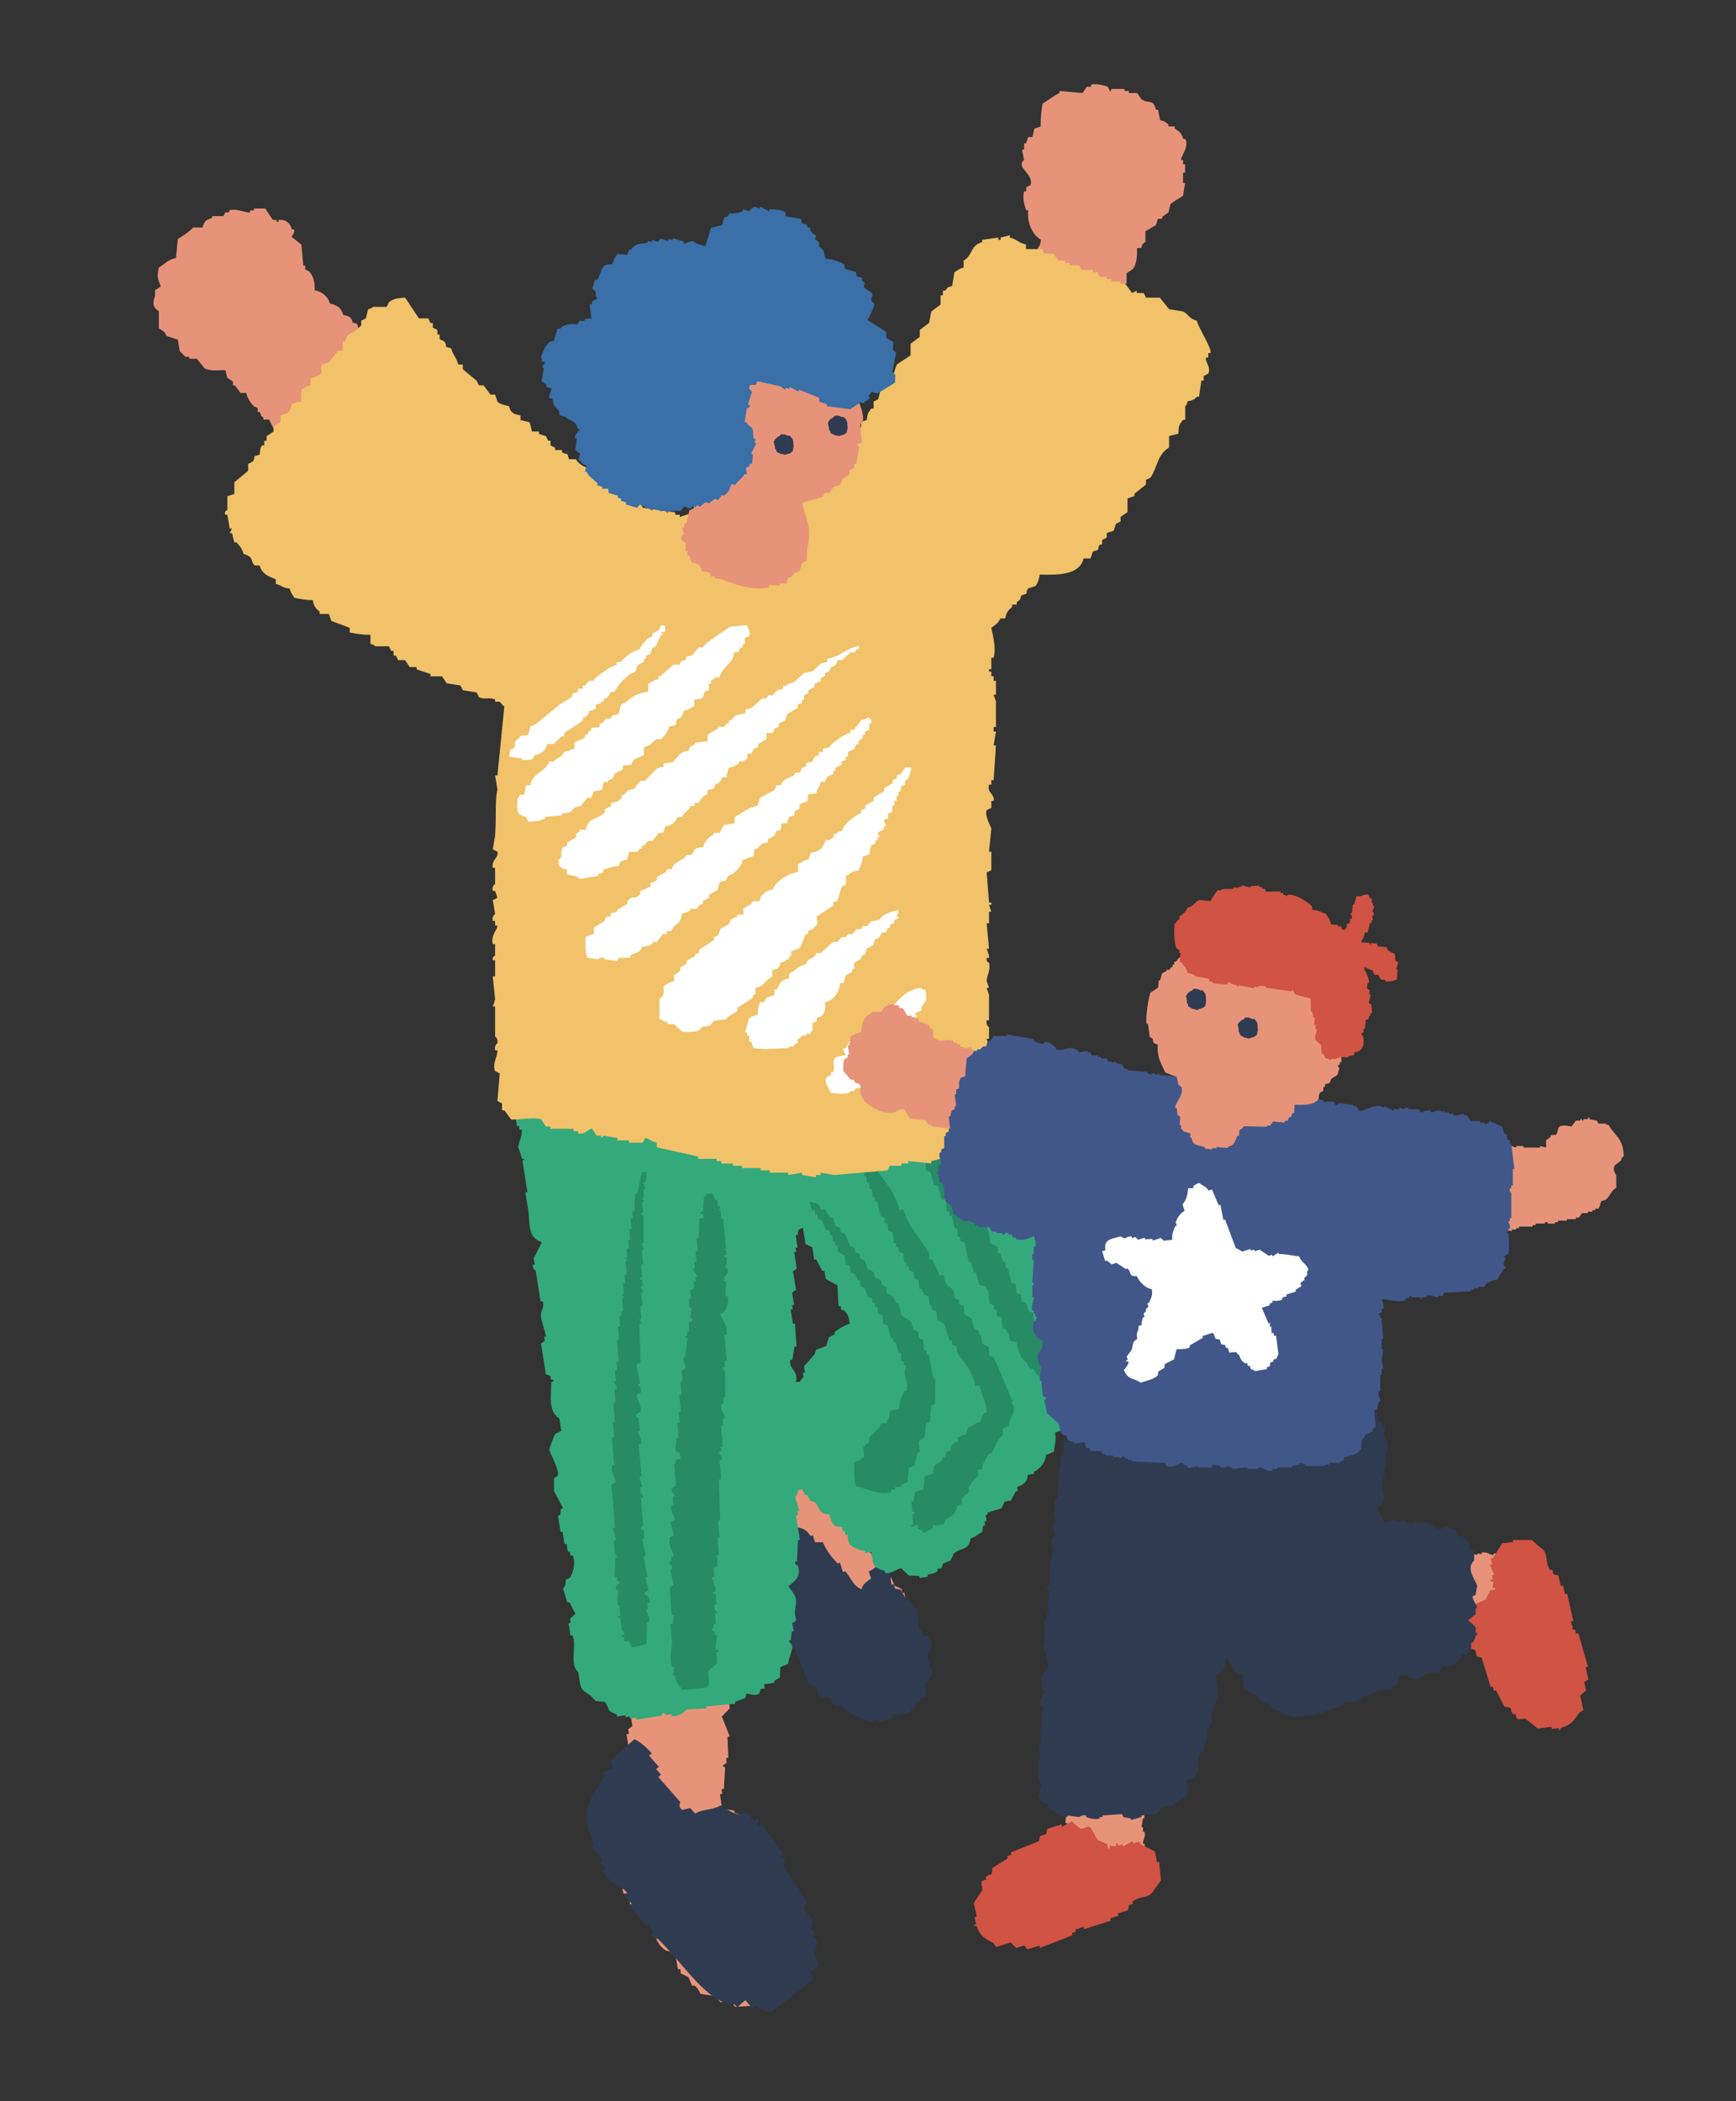 <?xml version="1.0" encoding="UTF-8"?>
<svg id="uuid-958f3d86-270d-4012-bb08-2710be963208" data-name="uuid-126804d2-d07c-426c-87b5-8dd7909ad66f" xmlns="http://www.w3.org/2000/svg" viewBox="0 0 127.87 154.67">
  <rect x="0" y="0" width="127.87" height="154.67" fill="#333333" stroke="none"/>
  <defs>
    <style>
      .uuid-2f30f74a-5582-450a-8ded-8ecfbc6c139e {
        fill: #3a6fa7;
      }

      .uuid-2f30f74a-5582-450a-8ded-8ecfbc6c139e, .uuid-45a9414d-c46f-4a28-8d33-935baaf03dfa, .uuid-dbb319db-6029-4c71-9036-8f8ff0948ec8, .uuid-6cbe8f0e-be2b-4f70-9408-7a21a116b6dd, .uuid-ac488b3d-8c04-48e8-904b-f305694b0d8b, .uuid-e9fd8c80-41e6-496a-b15b-04ac80e4c7ce, .uuid-cd4bda3d-c74f-4ae7-8755-9bb24700f0cc, .uuid-a354d7a5-ecfb-49b1-bddc-4c0badd002c8, .uuid-9be1f619-b287-4512-9485-8be03dc8c7d4 {
        fill-rule: evenodd;
      }

      .uuid-45a9414d-c46f-4a28-8d33-935baaf03dfa {
        fill: #d05343;
      }

      .uuid-dbb319db-6029-4c71-9036-8f8ff0948ec8 {
        fill: #278b66;
      }

      .uuid-6cbe8f0e-be2b-4f70-9408-7a21a116b6dd {
        fill: #41578a;
      }

      .uuid-ac488b3d-8c04-48e8-904b-f305694b0d8b {
        fill: #fff;
      }

      .uuid-e9fd8c80-41e6-496a-b15b-04ac80e4c7ce {
        fill: #f1c269;
      }

      .uuid-cd4bda3d-c74f-4ae7-8755-9bb24700f0cc {
        fill: #34a97c;
      }

      .uuid-a354d7a5-ecfb-49b1-bddc-4c0badd002c8 {
        fill: #e7937a;
      }

      .uuid-9be1f619-b287-4512-9485-8be03dc8c7d4 {
        fill: #2f3b51;
      }
    </style>
  </defs>
  <g>
    <path class="uuid-a354d7a5-ecfb-49b1-bddc-4c0badd002c8" d="M66.96,118.44c-.05,0-.1.02-.15.02-.07-.4-.13-.81-.2-1.21-.05,0-.1.02-.15.02-.02-.1-.03-.2-.05-.3-.17-.08-.34-.15-.51-.23-.08-.19-.17-.39-.25-.58-.17-.08-.34-.15-.51-.23-.03-.2-.07-.4-.1-.61-.11-.03-.22-.07-.33-.1-.08-.14-.15-.29-.23-.43-.05,0-.1.02-.15.02-.02-.1-.03-.2-.05-.3-.34-.42-.76-.85-1.27-1.04-.04-.25-.08-.51-.12-.76.48-.19.84-.5.96-.93-.03-.2-.07-.4-.1-.61.09-.07.19-.13.28-.2,0-.05-.02-.1-.02-.15.1-.02.21-.03.31-.05.25-.4.5-.8.75-1.21-.08-.53-.13-1.03-.37-1.34-.11-.03-.22-.07-.33-.1-.07-.4-.13-.81-.2-1.21-.05,0-.1.02-.15.02-.02-.1-.03-.2-.05-.3l-.54-.38c-.1.02-.21.03-.31.05,0-.05-.02-.1-.02-.15-.54-.15-.86.11-1.23.19-.07-.09-.14-.19-.2-.28-.1.02-.21.03-.31.05,0-.05-.02-.1-.02-.15-.37-.08-.8.18-1.1.02,0-.05-.02-.1-.02-.15-.68.17-.95.43-1.29.82-.04.11-.07.22-.11.33l-.18-.13c-.35.08-1,.4-1.16.65-.03.16-.05.32-.08.48-.34.16-.69.32-1.03.47-.21.34-.41.69-.62,1.03-.05,0-.1.02-.15.02.02.15.05.3.07.46-.14.13-.28.25-.41.38,0,.05.02.1.02.15-.15.07-.29.15-.44.22-.21.34-.41.69-.62,1.03-.05,0-.1.02-.15.02,0,.36.01.72.02,1.09.01.03.22.02.2.28-.05,0-.1.02-.15.02.02.15.05.3.07.46-.05,0-.1.02-.15.02-.16.99.36,1.82-.22,2.52.11.35.22.69.33,1.04.11.03.22.07.33.1.09.24.18.49.28.73.16.03.32.05.49.08.07.09.14.19.2.28.43.29.85.57,1.38.72.13.5.27,1,.4,1.49.21.02.43.04.64.06.28.72.36.52.92.79.13.14.25.27.38.41.32,0,.63,0,.95,0,0,.05.02.1.02.15.05,0,.1-.02.15-.02.03.2.07.4.1.61.05,0,.1-.02.15-.02.13.14.25.27.38.41.1-.02.21-.03.31-.05,0,.05.02.1.02.15.41-.06.82-.13,1.23-.19.07.09.13.19.2.28.37.23,1.45.92,1.95.32,1.12-.16,1.05-.26,1.62-.72.01-.26.02-.52.03-.78.56-.16.61-.37,1-.62.02-.21.04-.42.06-.63.05,0,.1-.02.15-.02l-.17-1.06c.05,0,.1-.02.15-.02-.03-.2-.07-.4-.1-.61-.05,0-.1.02-.15.02-.08-.19-.17-.39-.25-.58Z"/>
    <path class="uuid-9be1f619-b287-4512-9485-8be03dc8c7d4" d="M67.97,120.31c-.04-.12-.07-.23-.11-.35-.06.02-.12.04-.17.06-.05-.56-.11-1.11-.16-1.67-.06.02-.12.04-.17.06-.13-.21-.27-.42-.4-.64-.06.02-.11.04-.17.06-.15-.27-.3-.54-.45-.81-.13-.02-.27-.04-.4-.06-.04-.12-.07-.23-.11-.35-.06.02-.12.04-.17.06-.04-.31-.07-.61-.11-.92-.13-.02-.27-.04-.4-.06-.04-.12-.07-.23-.11-.35-.12.04-.23.08-.35.11-.02-.06-.04-.12-.06-.17-.1.03-.27.26-.64.4.06.17.11.35.17.52-.36.3-.57.35-.7.8-.6-.24-.73-.77-1.2-1.33-.06.02-.12.04-.17.06-.07-.23-.15-.46-.22-.69-.06.02-.12.04-.17.06-.43-.46-.81-.89-1.08-1.56-.19,0-.38,0-.58,0-.06-.17-.11-.35-.17-.52-.06.02-.12.04-.17.06-.28-.44-.53-.56-.97-.64-.02-.06-.04-.12-.06-.17-.21.13-.42.27-.64.4-.19,0-.38,0-.58,0-.11.54-.48,1.04-.87,1.43l.51.98c-.06.02-.12.04-.17.06.04.12.07.23.11.35-.06.02-.12.04-.17.06.13.21.27.42.4.64-.1.1-.19.19-.29.29.04.12.07.23.11.35-.06.02-.11.04-.17.06-.02.57.56.84.57,1.16-.1.1-.19.19-.29.29-.02.44.36.41.4.64-.06.02-.12.04-.17.06.07.23.15.46.22.69.06-.02.12-.04.17-.06.16.33-.09.95.28,1.44.06-.02.12-.04.17-.06.04.12.07.23.11.35.06-.02.11-.04.17-.06.36.9.72,1.81,1.07,2.71.13.02.27.04.4.06.29.3.12.66.45.81.19,0,.38,0,.58,0,.53.42-.11.7.97.64.39.62,1.63,1.07,2.29,1.17.12-.04.23-.08.35-.11.02.06.04.12.06.17.35-.11.69-.22,1.04-.34-.02-.06-.04-.12-.06-.17.34-.17.4.06.4.06.35-.11.69-.22,1.04-.34-.02-.06-.04-.12-.06-.17.12-.04.23-.08.35-.11.02-.13.04-.27.06-.4.12-.04.23-.07.35-.11-.02-.06-.04-.12-.06-.17.12-.04.23-.08.35-.11.17-.24-.02-.7.06-.98.17-.25.35-.5.52-.74-.13-.4-.26-.81-.39-1.21.02-.37.62-.91.07-1.55-.13-.02-.27-.04-.4-.06Z"/>
    <path class="uuid-a354d7a5-ecfb-49b1-bddc-4c0badd002c8" d="M57.22,138.96c-.06,0-.11.02-.17.03-.07-.45-.14-.89-.21-1.34,0,0,.24-.18.09-.53l-.17.03c-.1-.27-.2-.54-.3-.81-.12-.04-.24-.08-.36-.11-.06-.39-.12-.78-.19-1.17-.06,0-.11.02-.17.03-.09-.21-.18-.43-.27-.64-.31-.18-.63-.36-.95-.54-.02-.11-.04-.22-.05-.34-.12-.04-.24-.08-.36-.11l-.03-.17c-.35-.06-.71-.12-1.06-.17l.14-.19c-.04-.28-.09-.56-.13-.84l.17-.03c-.02-.11-.04-.22-.05-.34.06,0,.11-.02.17-.03.03-.52.06-1.04.09-1.56l-.19-.14c.1-.07.21-.15.31-.22-.02-.11-.04-.22-.05-.34l.17-.03c-.02-.51-.05-1.02-.07-1.54.06,0,.11-.02.17-.03-.19-.49-.38-.97-.58-1.46.2-.2.39-.41.59-.61-.02-.11-.04-.22-.05-.34.06,0,.11-.02.17-.03-.02-.11-.04-.22-.05-.34.06,0,.11-.02.17-.03.13-.66-.32-1.45-.6-1.62-.16-1.26-.65-1.56-1.78-1.44-.28-.64-.75-.63-1.19-1.01-.52.09-.81.14-1.15.35l.03.17c-.22.04-.45.07-.67.11,0,.06.02.11.03.17-.11.02-.22.04-.34.05l.03.17c-.34.4-.68.8-1.01,1.19.04.28.09.56.13.84-.06,0-.11.02-.17.03-.02.23-.04.47-.06.7-.06,0-.11.02-.17.03.03.17.05.34.08.5-.2.2-.39.41-.59.61.02.11.04.22.05.34l-.17.03c.04.28.09.56.13.84-.1.07-.21.15-.31.22.02.11.04.22.05.34-.06,0-.11.02-.17.03.04.28.09.56.13.84-.1.07-.21.15-.31.22.04.22.07.45.11.67-.06,0-.11.02-.17.03.05.36.65.9.58,1.46-.06,0-.11.02-.17.03.03.17.05.34.08.5-.15.14-.3.28-.45.42-.02.23-.04.47-.06.7-.06,0-.11.02-.17.03.08.5.16,1.01.24,1.51-.15.14-.3.28-.45.42-.25.73.53,1.21.32,2.01-.1.07-.21.15-.31.22.02.11.04.22.05.34-.06,0-.11.02-.17.03-.12.64.48,1,.55,1.29.03.13-.21.65,0,1.03.06,0,.11-.02.17-.03.02.11.04.22.05.34.06,0,.11-.02.17-.03.03.17.05.34.08.5.06,0,.11-.02.17-.03.02.11.04.22.05.34.19.09.37.17.56.26.02.11.04.22.05.34.06,0,.11-.02.17-.03.27.21.12.21.56.26.19,1.13.39,1.79,1.04,2.24.24.08.48.15.72.23.06.39.12.78.19,1.17.06,0,.11-.02.17-.03.02.11.04.22.05.34.19.08.37.17.56.26.09.21.18.43.27.64.06,0,.11-.02.17-.03.23.22.28.26.44.62.35.06.71.12,1.06.17.14.15.28.3.42.45.22-.04.45-.07.67-.11.14.15.28.3.42.45.57-.03,1.14-.07,1.7-.1.24-.38.37-.2.62-.44.13-.25.26-.5.4-.75.06,0,.11-.02.17-.03.13-.65.25-1.3.38-1.95-.05-.34-.11-.67-.16-1.01.06,0,.11-.02.17-.03-.02-.11-.04-.22-.05-.34.2-.2.39-.41.59-.61-.03-.17-.05-.34-.08-.5.06,0,.11-.02.17-.03.09-.65-.64-1.24-.77-1.6-.09-.26.19-.84-.05-1.37Z"/>
    <path class="uuid-cd4bda3d-c74f-4ae7-8755-9bb24700f0cc" d="M80.81,101.19c.02-.21.04-.42.06-.63.09-.07.19-.13.28-.2.01-.26.02-.52.03-.78l.15-.02c-.02-.1-.03-.2-.05-.3l.15-.02c-.03-.2-.06-.4-.1-.6l.15-.02c.1-.79-.59-.81-.54-1.46.05,0,.1-.02.15-.02-.1-.29-.2-.59-.3-.88-.05,0-.1.02-.15.02-.14-.28.08-.48.08-.48,0-.08-.41-1.03-.5-1.16-.11-.03-.22-.07-.33-.1l.13-.18c-.09-.24-.18-.49-.27-.73-.05,0-.1.02-.15.02-.03-.2-.06-.4-.1-.6-.23-.12-.45-.24-.68-.36,0-.31,0-.62,0-.93-.05,0-.1.02-.15.02-.02-.1-.03-.2-.05-.3-.05,0-.1.02-.15.02-.11-.34-.21-.69-.32-1.03l-.15.02c-.02-.1-.03-.2-.05-.3l-.15.02c-.06-.35-.11-.71-.17-1.06-.11-.03-.22-.07-.33-.1-.1-.29-.2-.59-.3-.88-.05,0-.1.02-.15.02-.05-.19.23-.3.06-.63l-.15.02c-.02-.1-.03-.2-.05-.3-.05,0-.1.02-.15.02-.04-.25-.08-.5-.12-.76-.05,0-.1.02-.15.02-.02-.1-.03-.2-.05-.3-.05,0-.1.02-.15.02l-.1-.6c-.11-.03-.22-.07-.33-.1-.03-.2-.06-.4-.1-.6l-.15.02c-.02-.1-.03-.2-.05-.3-.11-.03-.22-.07-.33-.1.03-.16.05-.32.08-.48-.05,0-.1.02-.15.02-.02-.1-.03-.2-.05-.3-.11-.03-.22-.07-.33-.1-.02-.1-.03-.2-.05-.3-.05,0-.1.02-.15.02-.05-.3-.1-.6-.14-.91-.05,0-.1.02-.15.02-.02-.1-.03-.2-.05-.3-.11-.03-.22-.07-.33-.1-.02-.1-.03-.2-.05-.3-.11-.03-.22-.07-.33-.1-.05-.3-.1-.6-.14-.91-.05,0-.1.02-.15.02-.02-.1-.03-.2-.05-.3-.11-.03-.22-.07-.33-.1-.11-.39-.23-.79-.34-1.18-.17-.08-.34-.15-.5-.23-.02-.15-.05-.3-.07-.45-.05,0-.1.02-.15.02-.39-.61-.31-.96-1.1-1.06-.1-.29-.2-.59-.3-.88-.05,0-.1.02-.15.02-.21-.22-.25-.22-.4-.56.31-.31.63-.62.94-.93-.03-.2-.06-.4-.1-.6l.15-.02c0-.05-.02-.1-.02-.15-.08-.28-.76-1.09-.98-1.24-.22-.07-.44-.14-.66-.21-.06-.4-.13-.81-.19-1.21-.04-.07-.68-.78-.75-.81-.31,0-.62,0-.94,0,0-.05-.02-.1-.02-.15-.16-.03-.32-.05-.48-.08-.07-.09-.13-.19-.2-.28-.25.04-.51.08-.76.12,0,0,.01-.16-.33-.1-.09.08.03.23-.28.2,0-.05-.02-.1-.02-.15-.15.02-.3.05-.46.07l-.02-.15c-.21-.02-.42-.04-.63-.05,0-.05-.02-.1-.02-.15-.72.06-1.43.13-2.15.19,0,0-.09.25-.43.22,0-.05-.02-.1-.02-.15-.3.05-.61.1-.91.15,0-.05-.02-.1-.02-.15-.3.05-.61.1-.91.15,0-.05-.02-.1-.02-.15-.46.07-.91.15-1.37.22,0-.05-.02-.1-.02-.15-.96-.11-1.3.89-1.9.77-.07-.09-.13-.19-.2-.28-.1.02-.2.03-.3.05,0-.05-.02-.1-.02-.15-.1.02-.2.03-.3.05,0-.05-.02-.1-.02-.15-.5.13-1,.26-1.49.39,0-.05-.02-.1-.02-.15-.1.02-.2.03-.3.05,0-.05-.02-.1-.02-.15-.74-.13-1.74.64-1.93.62,0-.05-.02-.1-.02-.15-.16-.03-.32-.05-.48-.08-.07-.09-.13-.19-.2-.28-.56-.19-1.08.24-1.37.22,0-.05-.02-.1-.02-.15-.26-.01-.52-.02-.78-.03l.02.15c-.52-.02-1.05-.04-1.57-.06,0-.05-.02-.1-.02-.15-.6.15-1.2.29-1.8.44-.07-.09-.13-.19-.2-.28-.1.02-.2.03-.3.05,0-.05-.02-.1-.02-.15-.69-.18-.75.32-1.52.24,0-.05-.02-.1-.02-.15-.25.04-.51.08-.76.12,0,.05.02.1.02.15-.1.02-.2.03-.3.05,0,.05.02.1.02.15-.05,0-.1.02-.15.02,0-.05-.02-.1-.02-.15-.15.02-.3.05-.46.07,0-.05-.02-.1-.02-.15-.44.17-.88.35-1.32.52,0,.05.02.1.02.15-.53.22-.73.62-.74,1.2-.3.1-.59.2-.89.3,0,.05.02.1.02.15-.55.24-.42.41-.64.88-.09.07-.19.13-.28.2.02.15.05.3.07.45l-.28.2c0,.31,0,.62,0,.93l-.15.02c.14.55.28,1.09.42,1.64-.05,0-.1.02-.15.02.03.2.06.4.1.6l.15-.02c.02.15.05.3.07.45.1.19.18-.09.18.13l-.15.02c.02.15.05.3.07.45l-.15.02c-.02.21-.04.42-.06.63-.05,0-.1.02-.15.02.06.4.13.81.19,1.21.05,0,.1-.02.15-.02,0,.05.02.1.02.15l-.15.02c.06.35.11.71.17,1.06.05,0,.1-.02.15-.02.02.1.03.2.05.3.05,0,.1-.02.15-.02.09.25-.24,1.04-.26,1.28.1.29.2.59.3.88.05,0,.1-.02.15-.02.02.22-.12-.04-.13.18.12.76.24,1.51.36,2.27-.05,0-.1.02-.15.02.07.45.14.91.22,1.36.13,1.11-.05,1.93.99,2.32-.2.39-.39.79-.59,1.18.02.15.05.3.07.45-.05,0-.1.02-.15.02-.03.33.22.43.22.43.12.76.24,1.51.36,2.27l.15-.02c.19.53-.2.62-.11,1.26.12.45.25.89.37,1.34-.05,0-.1.02-.15.02.02.1.03.2.05.3-.09.07-.19.13-.28.2.12.76.24,1.51.36,2.27.11.03.22.07.33.1.02.1.03.2.05.3.05,0,.1-.02.15-.02,0,.05.02.1.02.15-.05,0-.1.02-.15.02,0,.97-.26,2.17.59,2.7.05.3.1.6.14.91-.14.07-.29.15-.43.22-.09.1-.45,1.04-.44,1.15.03.34.74,1.42.62,1.92-.09.07-.19.13-.28.2,0,.31,0,.62,0,.93.22.43.45.86.67,1.29-.05,0-.1.02-.15.02-.03.16-.05.32-.08.48-.05,0-.1.02-.15.02.06.4.13.81.19,1.21.05,0,.1-.02.15-.02.05.3.1.6.14.91.05,0,.1-.02.15-.02.03.2.06.4.1.6l.15-.02c.02.1.03.2.05.3.05,0,.1-.02.15-.02.23.44.05,1.21-.09,1.41-.13.28-.06.23-.41.37-.02.34-.03.44-.21.65.11.34.21.69.32,1.03l.15-.02c.15.29.3.57.45.86-.14.13-.27.25-.41.37.02.1.03.2.05.3-.05,0-.1.02-.15.02.05.3.1.6.14.91.05,0,.1-.02.15-.02.34.77-.26,2.15.43,2.72.2,1.37.11,1.16.9,1.72.13.14.25.27.38.4.21.02.42.04.63.05.22.12.26.53.42.71.17.08.34.15.5.23,0,.05.02.1.02.15.2-.03.41-.06.61-.1,0,.05.02.1.02.15.1-.02.2-.03.3-.05,0,.05.02.1.02.15.15-.02.3-.05.46-.07,0,.05.02.1.02.15.61-.1,1.22-.19,1.82-.29.04-.02.01-.21.28-.2,0,.05.02.1.02.15.15-.02.3-.05.46-.07,0,.05.02.1.02.15.59.08.89-.36,1.17-.5.46-.02.93-.04,1.39-.07,0-.05-.02-.1-.02-.15.72-.06,1.43-.13,2.15-.19,0-.05-.02-.1-.02-.15.25-.09.49-.18.74-.27.03-.11.07-.22.1-.33.18,0,.59.22.94,0,.03-.11.07-.22.1-.33.1-.02.2-.03.3-.05-.02-.1-.03-.2-.05-.3.25-.04.51-.08.76-.12l-.02-.15c.14-.07.29-.15.43-.22.01-.26.02-.52.03-.78.19-.08.39-.17.58-.25.03-.43.24-.78.29-1.13.05-.37-.24-.38-.25-.58.05,0,.1-.02.15-.02.02-.21.04-.42.06-.63.05,0,.1-.02.15-.02-.03-.2-.06-.4-.1-.6.09-.07.19-.13.28-.2-.03-.2-.06-.4-.1-.6.2-1.14.13-1.08-.47-1.94.43-.29.99-.72.69-1.51-.01-.03-.22-.02-.2-.28.05,0,.1-.02.15-.02.02-.52.04-1.04.06-1.56.05,0,.1-.02.15-.02-.1-.6-.19-1.21-.29-1.81l.15-.02c-.02-.1-.03-.2-.05-.3.05,0,.1-.02.15-.02-.11-.34-.21-.69-.32-1.03,0-.02.21-.08.23-.5.1-.02.2-.03.3-.05.07.14.15.29.22.43.05,0,.1-.02.15-.02.07.14.15.29.22.43.11.03.22.07.33.1.44.48.23.83,1.08.91.1.37.2.71.45.86.16.03.32.05.48.08.02.1.03.2.05.3.05,0,.1-.02.15-.02.02.1.03.2.05.3.05,0,.1-.02.15-.02.03.2.06.4.1.6.2.31.77.55,1.18.59,0,.05.02.1.02.15.15-.02.3-.05.46-.07.14,1.12.21,1.15,1,1.39,0,.05.02.1.02.15.45.1,1-.39,1.19-.34.18.18.37.35.55.53.26,0,.52.02.78.03,0,.05.02.1.02.15.2-.03.41-.06.61-.1,0-.05-.02-.1-.02-.15.38-.08.54-.09.74-.27,0-.05-.02-.1-.02-.15.1-.02.2-.03.3-.05.03-.11.07-.22.1-.33.19-.08.39-.17.58-.25.08-.17.15-.33.23-.5.57-.5,1.12-.19,1.22-1.12.57-.17.39-.25.86-.45.03-.16.05-.32.08-.48.05,0,.1-.02.15-.02-.02-.1-.03-.2-.05-.3.05,0,.1-.02.15-.02-.02-.15-.05-.3-.07-.45.05,0,.1-.02.15-.02,0-.05-.02-.1-.02-.15.35-.11.69-.21,1.04-.32.08-.17.15-.33.23-.5.15-.02.3-.05.46-.07.12-.23.24-.45.36-.68.05,0,.1-.02.15-.02-.02-.1-.03-.2-.05-.3.51-.19.75-.37.79-.9.15-.02.3-.05.46-.07,0-.05-.02-.1-.02-.15.47-.2.86-.72.9-1.23.19-.08.39-.16.58-.25.04-.54.19-.7.09-1.41.47-.12.82-.31.99-.62.03-.16.05-.32.08-.48l.3-.05.26-.35c.02-.21.04-.42.06-.63.14-.07.29-.15.43-.22,0-.05-.02-.1-.02-.15.09-.07.19-.13.28-.2-.02-.15-.05-.3-.07-.45.05,0,.1-.02.15-.02.17-.33.29-.53.31-.98.1-.02.2-.03.3-.05ZM61.47,98.07c0,.05.02.1.02.15-.14.07-.29.15-.43.22-.07.22-.14.44-.21.65-.25.09-.49.18-.74.27-.03.11-.07.22-.1.33-.26.3-.53.6-.79.9.02.15.05.3.07.45-.05,0-.1.02-.15.02.02.1.03.2.05.3-.03.08-.19.16-.26.35-.1.02-.2.03-.3.05.17-.96-.53-.92-.42-1.64.05,0,.1-.02.15-.02.05-.32.11-.64.16-.95l.15-.02c-.04-.56-.08-1.12-.11-1.69-.05,0-.1.02-.15.02-.06-.35-.11-.71-.17-1.06l.15-.02c-.02-.1-.03-.2-.05-.3l.15-.02c-.05-.3-.1-.6-.14-.91.09-.07.19-.13.28-.2-.07-.45-.14-.91-.22-1.36.09-.07.19-.13.28-.2-.06-.4-.13-.81-.19-1.21.05,0,.1-.02.15-.02-.02-.1-.03-.2-.05-.3.05,0,.1-.02.15-.02-.05-.3-.1-.6-.14-.91.05,0,.1-.02.15-.02.05-.43-.02-.35.38-.53.06.4.13.81.19,1.21.17.08.34.15.5.23.05.3.1.6.14.91.05,0,.1-.02.15-.02.15.29.3.57.45.86.05,0,.1-.02.15-.02.03.2.06.4.1.6.29.16.57.32.86.48.03.51.06,1.02.09,1.54.05,0,.1-.02.15-.02.02.1.03.2.05.3l.15-.02c.34.33.35.35.47,1.01-.46.17-.8.37-1.14.65Z"/>
    <path class="uuid-dbb319db-6029-4c71-9036-8f8ff0948ec8" d="M47.22,95.16c.05,0,.11,0,.16-.01-.07-.15-.13-.31-.2-.46.05,0,.11,0,.16-.01-.01-.16-.03-.32-.04-.47-.05,0-.11,0-.16.01,0-.05,0-.11-.01-.16.05,0,.11,0,.16-.01-.03-.32-.05-.63-.08-.95.05,0,.11,0,.16-.01-.03-.37-.06-.74-.09-1.11.05,0,.11,0,.16-.01-.07-.15-.13-.31-.2-.46.05,0,.11,0,.16-.01v-1.91c-.06-.1-.12-.2-.19-.3.05,0,.11,0,.16-.01-.02-.26-.04-.53-.07-.79.05,0,.11,0,.16-.01-.06-.1-.12-.2-.18-.3.05,0,.11,0,.16-.01-.02-.21-.04-.42-.05-.63.05,0,.11,0,.16-.01-.07-.15-.13-.31-.2-.46.05,0,.11,0,.16-.01.09-.26.12-.39.09-.8-.1,0-.21.02-.32.03-.11.54-.23,1.08-.34,1.62-.05,0-.11,0-.16.01-.02.43-.03.85-.05,1.28-.05,0-.11,0-.16.01.01.16.03.32.04.47-.05,0-.11,0-.16.01.02.26.04.53.07.79-.05,0-.11,0-.16.01.02.26.04.53.07.79-.05,0-.11,0-.16.01.02.21.04.42.05.63-.05,0-.11,0-.16.01.02.21.04.42.05.63-.05,0-.1,0-.16.01-.04.22.04,0,.17.14.01.22-.1-.05-.14.17.03.32.05.63.08.95-.05,0-.11,0-.16.01.02.21.04.42.05.63-.05,0-.11,0-.16.01.02.26.04.53.07.79-.05,0-.11,0-.16.01.06.1.12.2.18.3-.05,0-.11,0-.16.01.03.32.05.63.08.95-.05,0-.11,0-.16.01,0,.11.02.21.03.32-.05,0-.1,0-.16.01.02.26.04.53.07.79-.05,0-.11,0-.16.01.03.32.05.63.08.95-.05,0-.11,0-.16.01.04.53.09,1.05.13,1.58-.05,0-.11,0-.16.01.02.21.04.42.05.63-.05,0-.11,0-.16.01.02.26.04.53.07.79-.05,0-.11,0-.16.01-.01.2.28.24.21.62-.05,0-.11,0-.16.01.03.32.05.63.08.95-.05,0-.11,0-.16.01.04.47.08.95.12,1.42-.05,0-.11,0-.16.01.03.37.06.74.09,1.11-.05,0-.1,0-.16.01.06.68.11,1.37.17,2.05-.05,0-.11,0-.16.01-.1.47.3,1.08.26,1.25-.1.06-.2.12-.3.18.09,1.05.18,2.11.26,3.16-.05,0-.11,0-.16.01.08.31.16.62.24.93-.05,0-.11,0-.16.01.03.32.05.63.08.95.06.1.12.2.18.3-.05,0-.11,0-.16.01-.01.48-.03.96-.04,1.43.05,0,.11,0,.16-.01,0,.11.02.21.03.32.05,0,.11,0,.16-.01.08.29-.36.23-.26.66.05,0,.11,0,.16-.01-.02.37-.04.75-.06,1.12.05,0,.11,0,.16-.01.02.26.04.53.07.79-.05,0-.1,0-.16.01,0,.05,0,.11.01.16.05,0,.11,0,.16-.01.03.32.05.63.08.95,0,0,.19-.05.18.3-.05,0-.11,0-.16.01,0,.05,0,.11.01.16.05,0,.11,0,.16-.01,0,.11.02.21.03.32.11,0,.21-.02.32-.03.07.15.13.31.2.46.53-.06.71-.15,1.09-.25,0-.53.02-1.06.03-1.59.05,0,.11,0,.16-.01.08-.41-.24-.84-.24-.93.05,0,.11,0,.16-.01-.01-.16-.03-.32-.04-.47.05,0,.11,0,.16-.01.07-.51-.37-.61-.37-.61-.04-.25.26-.22.29-.34-.08-.31-.16-.62-.24-.93.05,0,.11,0,.16-.01-.1-.52-.19-1.04-.29-1.57.05,0,.11,0,.16-.01-.09-.42-.18-.83-.26-1.25.05,0,.11,0,.16-.01-.02-.21-.04-.42-.05-.63-.05,0-.11,0-.16.01-.07-.32.13-.33.13-.33-.06-.68-.11-1.37-.17-2.05.05,0,.11,0,.16-.01.02-.28-.18-.3-.18-.3-.01-.16-.03-.32-.04-.47.05,0,.11,0,.16-.01-.07-.26-.15-.52-.22-.78.05,0,.11,0,.16-.01-.07-.79-.13-1.58-.2-2.37.05,0,.11,0,.16-.01.08-.43-.23-.82-.24-.93.05,0,.11,0,.16-.01-.03-.32-.05-.63-.08-.95,0-.03-.24-.03-.18-.3.1-.06.2-.12.3-.18.14-.48-.31-1-.26-1.25.1-.06.2-.12.3-.18-.01-.16-.03-.32-.04-.47-.05,0-.11,0-.16.01,0-.05,0-.11-.01-.16.05,0,.11,0,.16-.01-.09-.47-.18-.94-.28-1.41.1-.06.2-.12.3-.18-.03-.95-.05-1.9-.08-2.86.05,0,.1,0,.16-.01-.06-.1-.12-.2-.18-.3.05,0,.1,0,.16-.01-.03-.32-.05-.63-.08-.95.05,0,.11,0,.16-.01-.03-.32-.05-.63-.08-.95Z"/>
    <path class="uuid-dbb319db-6029-4c71-9036-8f8ff0948ec8" d="M78.03,100.64c.04-.16.08-.32.12-.49-.11-.04-.22-.09-.33-.13-.02-.21-.04-.42-.05-.63-.11-.04-.22-.09-.33-.13-.07-.26-.15-.52-.22-.78-.11-.04-.22-.09-.33-.13-.13-.31-.26-.61-.4-.92-.11-.04-.22-.09-.33-.13-.02-.21-.04-.42-.05-.63-.11-.04-.22-.09-.33-.13-.07-.21-.14-.41-.21-.62-.11-.04-.22-.09-.33-.13-.01-.16-.03-.32-.04-.47-.11-.04-.22-.09-.33-.13-.02-.21-.04-.42-.05-.63-.11-.04-.22-.09-.33-.13-.08-.36-.17-.73-.25-1.09-.05,0-.11,0-.16.01-.01-.16-.03-.32-.04-.47-.05,0-.11,0-.16.01-.07-.21-.14-.41-.21-.62-.05,0-.11,0-.16.01-.01-.16-.03-.32-.04-.47-.17-.09-.33-.18-.5-.28-.09-.47-.18-.94-.28-1.41-.05,0-.11,0-.16.01-.07-.21-.14-.41-.21-.62-.05,0-.1,0-.16.01-.02-.21-.04-.42-.05-.63-.05,0-.11,0-.16.01-.13-.31-.26-.61-.39-.92-.05,0-.11,0-.16.01-.07-.26-.15-.52-.22-.78-.05,0-.11,0-.16.01,0-.11-.02-.21-.03-.32-.11-.04-.22-.09-.33-.13,0-.11-.02-.21-.03-.32-.11-.04-.22-.09-.33-.13,0-.11-.02-.21-.03-.32-.43-.53-1.44-1.43-2.05-1.74,0-.11-.02-.21-.03-.32-.11,0-.21.02-.32.03,0-.11-.02-.21-.03-.32-.32-.07-.13.03-.33-.13-.16.19-.07,0-.13.33-.05,0-.11,0-.16.01.26.56.52,1.12.78,1.68.05,0,.11,0,.16-.01.02.21.04.42.05.63.11.04.22.09.33.13.08.31.16.62.24.93.11.04.22.09.33.13.08.31.16.62.24.93.11.04.22.09.33.13.02.26.04.53.07.79.05,0,.11,0,.16-.01,0,.11.02.21.03.32.05,0,.11,0,.16-.01.08.31.16.62.24.93.05,0,.11,0,.16-.01.02.21.04.42.05.63.05,0,.11,0,.16-.01,0,.11.02.21.03.32.11.04.22.09.33.13.09.47.18.94.28,1.41.05,0,.11,0,.16-.01.07.26.15.52.22.78.05,0,.11,0,.16-.01.08.31.16.62.24.93.16.04.32.08.49.12.09.3.18.3.18.3.03.32.05.63.08.95.11.04.22.09.33.13,0,.11.02.21.03.32.05,0,.11,0,.16-.01.01.16.03.32.04.47.11.04.22.09.33.13.02.26.04.53.07.79.05,0,.11,0,.16-.01.25.31.32.35.4.92.16.04.32.08.49.12.08.69.35,1.23.76,1.53.16.42.07.36.51.43.19.53.37.38.55.91.37.02.75.04,1.12.07,0,.05,0,.11.01.16.11,0,.21-.02.32-.03-.07-.15-.13-.31-.2-.46.1,0,.21-.02.32-.03,0-.11-.02-.21-.03-.32.05,0,.11,0,.16-.01-.07-.15-.13-.31-.2-.46-.05,0-.11,0-.16.01Z"/>
    <path class="uuid-dbb319db-6029-4c71-9036-8f8ff0948ec8" d="M74.59,103.16c-.46-1.07-.92-2.15-1.38-3.22-.11-.04-.22-.09-.33-.13-.02-.21-.04-.42-.05-.63-.17-.09-.33-.18-.5-.28-.02-.21-.04-.42-.05-.63-.05,0-.11,0-.16.01,0-.11-.02-.21-.03-.32-.11-.04-.22-.09-.33-.13-.07-.26-.15-.52-.22-.78-.17-.09-.33-.18-.5-.28-.02-.21-.04-.42-.05-.63-.11-.04-.22-.09-.33-.13,0-.11-.02-.21-.03-.32-.11-.04-.22-.09-.33-.13-.01-.16-.03-.32-.04-.47-.34-.57-.6-.23-.74-1.21-.1,0-.21.02-.32.03-.13-.41-.36-.85-.58-1.22-.05,0-.1,0-.16.01-.01-.16-.03-.32-.04-.47-.57-1.02-1.52-1.89-1.86-3.18-.11,0-.21.02-.32.03-.4-1.95-2.1-2.82-2.46-4.72-.16.01-.32.03-.47.04-.04.16-.08.32-.12.49.05,0,.11,0,.16-.01.02.26.04.53.07.79.05,0,.1,0,.16-.01l-.14.17c0,.05,0,.11.01.16.05,0,.1,0,.16-.01.02.21.04.42.05.63.05,0,.11,0,.16-.01.01.16.03.32.04.47.05,0,.11,0,.16-.01.01.16.03.32.04.47.05,0,.11,0,.16-.01.02.21.04.42.05.63.05,0,.11,0,.16-.01,0,.11.02.21.03.32.05,0,.11,0,.16-.01.08.36.17.73.25,1.09.11.04.22.09.33.13,0,.05,0,.11.01.16-.05,0-.1,0-.16.01.1.2.31.23.34.29.01.16.03.32.04.47.11.04.22.09.33.13.02.26.04.53.07.79.05,0,.1,0,.16-.01,0,.11.02.21.03.32.05,0,.11,0,.16-.01,0,.11.02.21.03.32.11.04.22.09.33.13.02.21.04.42.05.63.05,0,.11,0,.16-.01,0,.11.02.21.03.32.05,0,.11,0,.16-.01,0,.11.02.21.03.32.11.04.22.09.33.13.01.16.03.32.04.47.11.04.22.09.33.13.02.21.04.42.05.63.05,0,.11,0,.16-.01.07.15.13.31.2.46.11.04.22.09.33.13.02.21.04.42.05.63.05,0,.11,0,.16-.01,0,.11.02.21.03.32.11.04.22.09.33.13.02.21.04.42.05.63.17.09.33.18.5.28.14.41.28.82.42,1.24.05,0,.11,0,.16-.01,0,.11.02.21.03.32.11.04.22.09.33.13.01.16.03.32.04.47.48.72,1.15,1.32,1.32,2.43.11,0,.21-.02.32-.03.08.53.65,1.57.49,2.03-.05,0-.11,0-.16.01-.15.28-.19.28-.26.66-.6.13-.42.23-.92.4-.04.16-.08.32-.12.49-.21.07-.41.14-.62.21,0,.11.02.21.03.32-.45.15-.51.21-.58.68-.63.23-.15.13-.43.51-.05,0-.11,0-.16.01,0,.05,0,.11.01.16-.45.43-.62.14-.71,1.01-.21.07-.41.14-.62.21-.03.32-.05.64-.08.96-.37.07-.38.1-.62.21-.07.23-.03.35-.11.65-.05,0-.11,0-.16.01.02.26.04.53.07.79.05,0,.11,0,.16-.01,0,.05,0,.11.01.16-.05,0-.11,0-.16.01.02.26.04.53.07.79-.05,0-.11,0-.16.01,0,.05,0,.11.01.16.15-.07.31-.13.46-.2,0,.11.02.21.03.32.11.04.22.09.33.13,0,.05,0,.11.01.16.18.05.66-.31.76-.38,0-.05,0-.11-.01-.16.26-.02.53-.04.79-.07.04-.11.09-.22.13-.33.45-.34.78-.38.87-1.03.74-.29.16-.15.42-.67.15-.12.3-.24.45-.36,0-.11-.02-.21-.03-.32.16-.32.43-.64.72-.86-.01-.16-.03-.32-.04-.47.11,0,.21-.02.32-.03.07-.54.28-.79.54-1.16.05,0,.11,0,.16-.01.3-.51.35-1,.84-1.34-.01-.16-.03-.32-.04-.47.15-.07.31-.13.46-.2.05-.44.32-.79.38-1.14.07-.38-.17-.4-.21-.62.05,0,.11,0,.16-.01Z"/>
    <path class="uuid-dbb319db-6029-4c71-9036-8f8ff0948ec8" d="M53.52,92.56c-.05,0-.11,0-.16.01,0-.05,0-.11-.01-.16,0,0,.21-.09.13-.33-.07-.21-.2.08-.17-.14.05,0,.11,0,.16-.01-.06-.74-.12-1.47-.19-2.21-.05,0-.11,0-.16.01-.02-.21-.04-.42-.05-.63-.05,0-.1,0-.16.01l.14-.17c0-.05,0-.11-.01-.16-.05,0-.1,0-.16.01-.01-.16-.03-.32-.04-.47-.05,0-.11,0-.16.01-.07-.15-.13-.31-.2-.46-.16.01-.32.03-.47.04,0,.05,0,.11.01.16-.05,0-.11,0-.16.01-.02.37-.04.75-.07,1.12-.05,0-.1,0-.16.01,0,.05,0,.11.01.16.05,0,.1,0,.16-.01,0,.11.02.21.03.32-.1,0-.21.02-.32.03-.01.48-.03.96-.04,1.43-.05,0-.11,0-.16.01.03.32.05.63.08.95-.05,0-.1,0-.16.01.02.26.04.53.07.79-.05,0-.11,0-.16.01.01.16.03.32.04.47-.05,0-.11,0-.16.01.12.2.25.4.37.61-.05,0-.11,0-.16.01,0,.11.02.21.03.32-.05,0-.11,0-.16.01.01.16.03.32.04.47-.1.06-.2.12-.3.18.02.21.04.42.05.63-.05,0-.11,0-.16.01.02.21.04.42.05.63.05,0,.11,0,.16-.01-.03.27-.06.54-.09.8.05,0,.11,0,.16-.01,0,.05,0,.11.01.16-.1.06-.2.12-.3.18.02.21.04.42.05.63-.05,0-.11,0-.16.01,0,.11.02.21.03.32-.05,0-.1,0-.16.01,0,.05,0,.11.01.16.05,0,.1,0,.16-.01-.07.48-.13.97-.2,1.45-.05,0-.11,0-.16.01.07.26.15.52.22.78-.1.06-.2.12-.3.18.02.26.04.53.07.79-.05,0-.11,0-.16.01.03.32.05.63.08.95-.05,0-.1,0-.16.01.04.42.07.84.11,1.26-.05,0-.11,0-.16.01.02.26.04.53.07.79-.05,0-.11,0-.16.01.03.37.06.74.09,1.11-.05,0-.11,0-.16.01-.03.32-.05.64-.08.96.11.04.22.09.33.13.01.16.03.32.04.47-.11,0-.21.02-.32.03-.03.29-.13.33-.13.33.04.53.09,1.05.13,1.58-.1.06-.2.12-.3.18-.11.37.23.42.21.62-.05,0-.11,0-.16.01.02.21.04.42.05.63-.05,0-.1,0-.16.01-.1.49.31.83.25,1.09-.1.06-.2.12-.3.18.08.31.16.62.24.93-.1.06-.2.12-.3.18-.17.55.33,1.06.28,1.41-.05,0-.11,0-.16.01,0,.11.02.21.03.32-.05,0-.11,0-.16.01-.04.24.18.3.18.3.06.32-.13.33-.13.33.08.36.17.73.25,1.09-.1.06-.2.12-.3.18.06.68.11,1.37.17,2.05.05,0,.11,0,.16-.01-.03.21-.07.43-.1.64-.05,0-.11,0-.16.01.04.47.08.95.12,1.42-.03.37-.21,1.17-.01,1.75.05,0,.11,0,.16-.01-.04.21-.07.43-.11.64.05,0,.11,0,.16-.01.1.72.28.66.57,1.07.58-.05,1.16-.1,1.74-.15.4-.27.04-.86.21-1.29.2-.18.39-.35.59-.53-.02-.26-.04-.53-.07-.79.05,0,.11,0,.16-.01,0-.05,0-.11-.01-.16-.05,0-.11,0-.16.01-.1-.49.13-.9.07-1.12-.05,0-.11,0-.16.01,0-.11-.02-.21-.03-.32-.05,0-.11,0-.16.01.04-.16.08-.32.12-.49.05,0,.11,0,.16-.01-.02-.26-.04-.53-.07-.79.05,0,.11,0,.16-.01-.05-.21-.28-.24-.21-.62.05,0,.11,0,.16-.01-.02-.26-.04-.53-.07-.79-.05,0-.11,0-.16.01,0-.05,0-.11-.01-.16.05,0,.11,0,.16-.01.05-.53-.28-.83-.25-1.09.05,0,.11,0,.16-.01-.02-.21-.04-.42-.05-.63.1-.06.2-.12.3-.18-.02-.26-.04-.53-.07-.79.05,0,.11,0,.16-.01-.04-.42-.07-.84-.11-1.26.05,0,.11,0,.16-.01-.04-.42-.07-.84-.11-1.26.05,0,.11,0,.16-.01-.03-1-.06-2.01-.09-3.01.05,0,.11,0,.16-.01-.04-.47-.08-.95-.12-1.42.05,0,.11,0,.16-.01.06-.36-.24-.44-.21-.62.05,0,.11,0,.16-.01,0-.11-.02-.21-.03-.32.05,0,.1,0,.16-.01-.04-.53-.09-1.05-.13-1.58.05,0,.11,0,.16-.01-.01-.16-.03-.32-.04-.47.05,0,.11,0,.16-.01.04-.31-.36-.58-.25-1.09.05,0,.11,0,.16-.01-.01-.16-.03-.32-.04-.47.05,0,.11,0,.16-.01,0-.64,0-1.27,0-1.91,0-.02-.22-.04-.18-.3.05,0,.11,0,.16-.01-.01-.16-.03-.32-.04-.47.05,0,.1,0,.16-.01-.05-.63-.11-1.26-.16-1.89.05,0,.11,0,.16-.01.14-.73-.5-1.31-.45-1.55.1-.06.2-.12.3-.18.15-.25.37-.66.22-1.13-.05,0-.1,0-.16.01.02-.37.04-.75.06-1.12-.05,0-.1,0-.16.01-.08-.5.43-.4.24-.97-.05,0-.11,0-.16.01,0-.21.24-.42.09-.8Z"/>
    <path class="uuid-dbb319db-6029-4c71-9036-8f8ff0948ec8" d="M66.89,108.1c.15-.07.31-.13.46-.2.08-.32.16-.65.24-.97.05,0,.11,0,.16-.01-.02-.26-.04-.53-.07-.79.15-.12.3-.24.45-.36.03-.32.05-.64.08-.96.1-.06.2-.12.3-.18.02-.37.04-.75.07-1.12.1-.06.2-.12.3-.18,0-.58,0-1.17.01-1.75-.07-.21-.12.07-.17-.14.05,0,.1,0,.16-.01-.03-.22-.1.07-.17-.14-.1-.52-.19-1.04-.29-1.57-.05,0-.11,0-.16.01,0-.11-.02-.21-.03-.32-.05,0-.11,0-.16.01-.02-.26-.04-.53-.07-.79-.11-.04-.22-.09-.33-.13-.01-.16-.03-.32-.04-.47-.11-.04-.22-.09-.33-.13-.07-.21-.14-.41-.21-.62-.22-.14-.45-.28-.67-.42-.08-.31-.16-.62-.24-.93-.05,0-.11,0-.16.01-.07-.15-.13-.31-.2-.46-.17-.09-.33-.18-.5-.28-.01-.16-.03-.32-.04-.47-.11-.04-.22-.09-.33-.13,0-.11-.02-.21-.03-.32-.17-.09-.33-.18-.5-.28,0-.11-.02-.21-.03-.32-.17-.09-.33-.18-.5-.28-.07-.21-.14-.41-.21-.62-.11-.04-.22-.09-.33-.13,0-.11-.02-.21-.03-.32-.11-.04-.22-.09-.33-.13,0-.11-.02-.21-.03-.32-.11-.04-.22-.09-.33-.13-.13-.31-.26-.61-.39-.92-.11-.04-.22-.09-.33-.13,0-.11-.02-.21-.03-.32-.11-.04-.22-.09-.33-.13-.07-.21-.14-.41-.21-.62-.05,0-.11,0-.16.01-.2-.22-.25-.26-.37-.61-.11,0-.21.02-.32.03-.17-.47-.34-.52-.84-.57.08.35.05.41.21.62.05,0,.11,0,.16-.01,0,.11.02.21.03.32.05,0,.11,0,.16-.01,0,.11.02.21.03.32.11.04.22.09.33.13.07.21.14.41.21.62.11.04.22.09.33.13,0,.11.02.21.03.32.05,0,.1,0,.16-.01.01.16.03.32.04.47.05,0,.11,0,.16-.01,0,.11.02.21.03.32.05,0,.11,0,.16-.01.01.16.03.32.04.47.17.09.33.18.5.28.02.21.04.42.05.63.11.04.22.09.33.13.01.16.03.32.04.47.11.04.22.09.33.13.07.15.13.31.2.46.05,0,.11,0,.16-.01.01.16.03.32.04.47.11.04.22.09.33.13.07.21.14.41.21.62.11.04.22.09.33.13,0,.11.02.21.03.32.05,0,.1,0,.16-.01,0,.11.02.21.03.32.05,0,.11,0,.16-.01.01.16.03.32.04.47.11.04.22.09.33.13.02.21.04.42.05.63.11.04.22.09.33.13.08.31.16.62.24.93.05,0,.11,0,.16-.01,0,.11.02.21.03.32.05,0,.1,0,.16-.01.07.26.15.52.22.78.05,0,.11,0,.16-.01.02.21.04.42.05.63.05,0,.11,0,.16-.01,0,.11.02.21.03.32.05,0,.1,0,.16-.01-.04.16-.08.32-.12.49.05.63.3.82.12,1.42-.05,0-.11,0-.16.01-.19.5-.34.67-.37,1.3-1.17.18-.41.29-.88.87,0,.05,0,.11.01.16-.16.01-.32.03-.47.04-.04.11-.09.22-.13.33-.25.23-.49.47-.74.7,0,.11.02.21.03.32-.15.12-.3.24-.45.36.02.26.04.53.07.79-.31.12-.14-.01-.3.18-.15.07-.31.13-.46.2.06.87-.02,1.07.15,1.74.52.09,1.88.72,2.58.42,0-.05,0-.11-.01-.16.11,0,.21-.02.32-.03,0-.05,0-.11-.01-.16.16-.01.32-.03.47-.04,0-.05,0-.11-.01-.16.15-.07.31-.13.46-.2.03-.32.05-.64.08-.96Z"/>
    <g>
      <path class="uuid-a354d7a5-ecfb-49b1-bddc-4c0badd002c8" d="M28.36,28.09c-.14-.09-.28-.19-.42-.28-.1-.27.14-.42.14-.42.09-.43-.11-.95-.28-1.12-.14-.56-.67-1.01-1.26-1.12v-.98h-.14c-.11-.38-.03-.32-.42-.42-.11-.42-.26-.48-.7-.56-.12-.5-.45-.74-.98-.84-.13-.53-.59-.88-1.12-.98,0-.7-.09-1.02-.42-1.4-.09-.05-.19-.09-.28-.14v-.28h-.14c-.05-.51-.09-1.02-.14-1.54-.23-.19-.47-.37-.7-.56-.06-.13.29-.28.14-.56h-.14c-.12-.43-.41-.75-.98-.7v.14h-.14v-.14h-.28s-.51-.75-.56-.84h-.84v.14h-.28v.14c-.34.07-1-.33-1.54-.14v.14h-.28c-.05.09-.09.19-.14.28h-.84v.14c-.43.1-.6.27-.7.7h-.7c-.2.25-.82.68-1.12.84-.05.47-.09.93-.14,1.4-.6.13-.82.45-1.26.7-.15.76-.09.77.14,1.4-.14.09-.28.19-.42.28v.42c-.19.5-.18.83.28,1.12v1.26c.14.09.28.19.42.28.05.09.09.19.14.28.28.09.56.19.84.28.05.28.09.56.14.84l.42.42h.28v.14h.56c.19.23.37.47.56.7.33.21,1.01.15,1.54.14.03.08.12.52.14.56.14.09.28.19.42.28v.28h.14c.14.19.28.37.42.56h.42c.11.46.29.69.56.98.09.05.19.09.28.14v.28h.14c.24.4-.11.1.28.42v.14h.42c.14.28.28.56.42.84.42.09.84.19,1.26.28.13.6.45.82.7,1.26.19.05.37.09.56.14v.14c.47-.05.93-.09,1.4-.14v.14h.42v.14h.42v.14c.39.12.97-.13,1.12-.28.55-.32.73-.94.84-1.67.45-.12.49-.36.84-.56.09-.4.47-.79.28-1.4h-.14c-.05-.19-.09-.37-.14-.56.09-.05.19-.09.28-.14.13-.22.46-.69.28-1.12Z"/>
      <path class="uuid-a354d7a5-ecfb-49b1-bddc-4c0badd002c8" d="M74.82,28.29v.15h.62c.26.31.52.62.77.93h.46v.15c.55.2.8.03,1.39,0,.16-.2.41-.31.62-.46v-.15c.26-.05.52-.1.77-.15.08-.05.12-.21.31-.31.1-.57.21-1.13.31-1.7.1-.05.21-.1.31-.15.43-.47.62-.76.62-1.7.55-.14.54-.31.77-.77h.15v-.93c.1-.05.21-.1.31-.15.05-.26.1-.52.15-.77h.15v-.31h.15v-.77h.15v-.31h.15v-.77c.15-.1.31-.21.46-.31.28-.34.32-.91.31-1.55h.31c.11-.45.26-.36.31-.46v-.77c.26-.15.52-.31.77-.46.05-.15.1-.31.15-.46h.31v-.15c.15-.1.31-.21.46-.31.05-.21.1-.41.15-.62.05-.07.82-.56.93-.62.05-.31.1-.62.15-.93h-.15v-.77h.15v-.62h-.15v-.31h-.15c.01-.32.62-.99.31-1.55h-.15c-.12-.47-.3-.53-.62-.77v-.15h-.46v-.15c-.24-.17-.26-.23-.62-.31-.05-.26-.1-.52-.15-.77h-.15c-.23-.84-.51-.4-1.08-.77-.1-.15-.21-.31-.31-.46h-.62v-.15h-.31v-.15h-.93c-.19.06.05.23-.15.15-.05-.1-.1-.21-.15-.31-.15-.08-.93-.27-1.24-.15v.15h-.31c-.1.15-.21.31-.31.46-.57-.05-1.13-.1-1.7-.15v.15c-.51.24-.78.51-1.24.77-.09.48-.16,1.03-.15,1.7-.15.05-.31.1-.46.15-.05.21-.1.41-.15.62h-.31c-.05.15-.1.31-.15.46h-.15v.46h-.15c.05.26.1.52.15.77,0,0-.26.15-.15.46.1.3.85.84.62,1.39-.1.05-.21.1-.31.15v.31h-.15c-.16.44.05,1.13.15,1.39h.15c-.1.75.2,1.74.93,2.17-.06.5-.14.45-.31.77h-.31c-.34,1.5-1.5,2.33-1.55,4.02-.38.1-.34.16-.62.31-.06.32-.15.3-.15.31v.77h-.15v.31h-.15c-.16.44.23,1.05.15,1.24-.15.1-.31.21-.46.31v.31h-.15c-.2.44-.11.97.15,1.24.17.67.51.66,1.08.93v.15h.62Z"/>
      <path class="uuid-e9fd8c80-41e6-496a-b15b-04ac80e4c7ce" d="M89,25.99h.17c.08-.38-.89-1.85-1.02-2.38-.61-.16-.58-.48-1.02-.68-.34-.06-.68-.11-1.02-.17-.23-.28-.45-.57-.68-.85h-1.02c-.06-.11-.11-.23-.17-.34h-.51v-.17c-.11.06-.23.11-.34.17-.17-.23-.34-.45-.51-.68h-.34v-.17h-.68v-.17h-.34v-.17h-.51c-.06-.11-.11-.23-.17-.34h-.34v-.17h-.85c-.06-.11-.11-.23-.17-.34h-.68v-.17h-.34v-.17h-.51c-.11-.17-.23-.34-.34-.51h-.68l-.17-.34h-1.19v-.34c-.57-.13-.65-.38-1.19-.51v-.17c-.23.06-.45.11-.68.17v.17h-.17v-.17c-.4.06-.79.11-1.19.17v.17c-.89.24-.64.91-1.36,1.36v.51c-.41.1-.37.18-.68.34-.06.34-.11.68-.17,1.02-.42.11-.28.08-.51.34h-.17v.34h-.17v.68c-.23.17-.45.34-.68.51-.06.28-.11.57-.17.85-.23.17-.45.34-.68.51v.51c-.23.17-.45.34-.68.51v.85c-.34.23-.68.45-1.02.68-.11.34-.23.68-.34,1.02-.11.06-.23.11-.34.17v.34c-.17.11-.34.23-.51.34-.06.23-.11.45-.17.68-.11.06-.23.11-.34.17v.51h-.17c-.22.31-.28.33-.34.85-.81.25-.18.15-.51.68-.34.28-.68.57-1.02.85v.51c-.51.14-.58.32-.68.85-.82.03-1.09.15-1.53.51-.06.11-.11.23-.17.34-.23-.06-.45-.11-.68-.17-.24.04.07.16-.17.17-.1-.07-.02-.27-.34-.17v.17c-.23.06-.45.11-.68.17v.17h-.51c-.11.17-.23.34-.34.51-.52.23-.87-.41-1.53,0-.23.28-.45.57-.68.85h-.17v-.17c-.4.06-.79.11-1.19.17v.17h-.34c-.06.11-.11.23-.17.34-.28.06-.57.11-.85.17-.06.11-.11.23-.17.34-.68.23-1.36.45-2.04.68v-.17h-.34v-.17c-.79-.11-1.58-.23-2.38-.34-.06-.11-.11-.23-.17-.34l-.51-.17v-.17c-.28-.06-.57-.11-.85-.17-.06-.11-.11-.23-.17-.34h-.34c-.17-.23-.34-.45-.51-.68h-.34c-.06-.11-.11-.23-.17-.34h-.34c-.11-.17-.23-.34-.34-.51-.49-.34-.88-.33-1.19-.85h-.51c-.19-.65-.03-.23-.51-.51v-.17h-.51v-.17c-.11-.06-.23-.11-.34-.17v-.34h-.17c-.06-.11-.11-.23-.17-.34l-.51-.17v-.17h-.51c-.06-.23-.11-.45-.17-.68-.23-.06-.45-.11-.68-.17v-.34c-.53-.11-.71-.16-.85-.68-.31-.07-.68-.14-.85-.34-.06-.17-.11-.34-.17-.51h-.34c-.17-.23-.34-.45-.51-.68h-.34c-.06-.11-.11-.23-.17-.34-.34-.28-.68-.57-1.02-.85v-.34h-.34c-.13-.57-.38-.65-.51-1.19-.69-.2-.19-.07-.51-.51-.11-.06-.23-.11-.34-.17v-.34h-.17v-.34c-.11-.06-.23-.11-.34-.17v-.34h-.17c-.06-.11-.11-.23-.17-.34h-.68c-.34-.51-.68-1.02-1.02-1.53-.58.04-.85.08-1.19.34-.06.11-.11.23-.17.34h-1.02s.01.11-.34.17c-.06.23-.11.45-.17.68-.11.06-.23.11-.34.17v.34l-.34.34c-.46.35-.67.19-.85.85h-.17v.68h-.34c-.23.28-.45.57-.68.85-.17.06-.34.11-.51.17-.28.46.31.51-.34.85l-.51.17v.51c-.41.1-.37.18-.68.34v.85c-1.08.13-.53.44-1.02.85-.17.06-.34.11-.51.17v.51c-.17.11-.34.23-.51.34v.34c-.17.11-.34.23-.51.34v.34h-.17v.34h-.17c-.15.23-.13.3-.17.68-.69.2-.2.06-.51.51-.11.06-.23.11-.34.17v.51c-.34.28-.68.57-1.02.85v.85c-.17.06-.34.11-.51.17v1.02s-.24.05-.17.34h.17c.06.34.11.68.17,1.02h.17l-.17.34h.17c.06.23.11.45.17.68h.17c.24.3.39.4.51.85.86.24.46.61.85.85h.34c.16.63.65.8,1.19,1.02v.34c.5.13.42.27,1.02.34.11.41.18.37.34.68.44.08.75.17,1.36.17.1.48.19.6.51.85v.17h.68c.06.17.11.34.17.51.45.17.91.34,1.36.51v.34c.46.09.88.18,1.53.17v.68c.33.06.34.17.34.17h1.02c.06.11.11.23.17.34h.17v.34h.17c.06.11.11.23.17.34h.51c.11.17.23.34.34.51h.51v.17c.34.11.68.23,1.02.34v.17h.85c.11.17.23.34.34.51.34.06.68.11,1.02.17.06.11.11.23.17.34.34.06.68.11,1.02.17.06.11.11.23.17.34.36.21.73-.01,1.19.17v.17h.34c.08.05.14.24.34.34-.17,1.7-.34,3.4-.51,5.09h-.17c.06.34.11.68.17,1.02-.2.91-.06,1.98-.17,3.4-.06.34-.11.68-.17,1.02.11.06.23.11.34.17.12.44-.46.59-.34,1.19h.17v1.19s-.26.14-.17.51h.17c.06.17.11.34.17.51-.11.06-.23.11-.34.17.06.34.11.68.17,1.02,0,0-.26.16-.17.51h.17v.34h.17c.04.26-.51.68-.34,1.36h.17v.85s-.22.06-.17.34h.17v1.19h-.17c.06.57.11,1.13.17,1.7-.06.17-.11.34-.17.51h.17v2.21s.24.14.17.51c0,0-.24.11-.17.51h.17c.05.38-.4.95-.17,1.53.11.06.23.11.34.17-.06.68-.11,1.36-.17,2.04.11.06.23.11.34.17v.51h.17c.17.23.34.45.51.68.79,0,1.82-.2,2.21,0,.11.17.23.34.34.51h.34v.17h1.7v.17h.34v.17c.47.13.84-.4,1.02-.34.11.17.23.34.34.51h.34v.17l.17-.17c.34.06.68.11,1.02.17v.17h.85v.17h1.02c.06-.11.11-.23.17-.34.32.04.45.27.85.34v.34c1.02.23,2.04.45,3.06.68v.17h1.36v.17h.34v.17h.85v.17h.68v.17h1.36v.17h.68v.17h1.36v.17c.34-.06.68-.11,1.02-.17v.17c.34.06.68.11,1.02.17v-.17h.34v-.17c.34.06.68.11,1.02.17,1.3-.11,2.6-.23,3.91-.34.06-.11.11-.23.17-.34h.85v-.17h.51v-.17c.57.06,1.13.11,1.7.17v-.17c.23-.06.45-.11.68-.17v-.17c.28.06.57.11.85.17v-.17h.34c.11-.23.23-.45.34-.68.25-.19.4,0,.68-.34h.17v-.85c.17-.11.34-.23.51-.34.11-.68.23-1.36.34-2.04h-.17c-.08-.23-.3-.82-.17-1.19h.17v-.34l.34-.17c-.06-.57-.11-1.13-.17-1.7h.17v-.34h.17c-.06-.23-.11-.45-.17-.68h.17v-.85s-.25-.14-.17-.51h.17v-1.87c-.06-.17-.11-.34-.17-.51h.17c-.06-.17-.11-.34-.17-.51,0-.41.31-.77.17-1.36,0,0-.22.01-.17-.34h.17v-.17c-.06-.17-.11-.34-.17-.51h.17c-.06-.62-.11-1.25-.17-1.87h.17v-.85h.17c-.06-.17-.11-.34-.17-.51h.17v-.17h-.17c-.06-.74-.11-1.47-.17-2.21.11-.06.23-.11.34-.17v-1.36h-.17c.06-.57.11-1.13.17-1.7-.06-.22-.5-.94-.34-1.36.11-.06.23-.11.34-.17v-.51h.17c.1-.52-.51-.58-.34-1.19h.17v-.34h.17c.06-.85.11-1.7.17-2.55h-.17c.06-.34.11-.68.17-1.02h-.17v-.34h.17v-1.87c-.06-.17-.11-.34-.17-.51h.17v-1.02h-.17v-.34h-.17v-.34h-.17v-.17h.17v-.85h.17c.21-.72-.08-1.71-.17-2.21.3-.18.51-.37.68-.68h.34c.11-.5.21-.57.51-.85v-.17h.34v-.17c.25-.23.22-.09.34-.51.7-.19.18-.12.51-.51.17-.06.34-.11.51-.17.2-.16.28-.55.34-.85,1.54.04,2.93-.01,3.23-1.19h.51c.06-.17.11-.34.17-.51.67-.2.22-.05.51-.51h.17v-.34c.11-.06.23-.11.34-.17v-.34l.51-.17c.06-.17.11-.34.17-.51.11-.06.23-.11.34-.17v-.34c.17-.11.34-.23.51-.34v-1.02c.17-.06.34-.11.51-.17v-.17c.28-.23.57-.45.85-.68v-.34c.11-.06.23-.11.34-.17.53-.83.49-1.68,1.36-2.21v-.85c.23-.06.45-.11.68-.17.05-.7.06-.6.34-1.02h.17v-1.02s.11.01.17-.34c.37-.08.48-.11.68-.34h.17c.06-.4.11-.79.17-1.19h.17v-.34l.34-.17c.22-.51-.25-.83-.17-1.19h.17v-.34Z"/>
      <path class="uuid-a354d7a5-ecfb-49b1-bddc-4c0badd002c8" d="M52.32,42.43h.32c0,.07,0,.12,0,.17.16,0,.32.01.48.02.84.38,2.4.9,3.5.62,0-.05,0-.11,0-.16.27.01.53.02.8.03,0-.05,0-.1,0-.16.16,0,.32.01.48.02.06-.16.12-.31.18-.47.05,0,.11,0,.16,0,.27-.27.2-.34.66-.45.06-.21.12-.42.19-.62.11-.05.22-.1.33-.14.01-.26.02-.53.03-.79.03-.18.27-1.15.08-1.89-.12-.45-.33-1.06-.41-1.6.49-.14.97-.28,1.46-.41.06-.1.12-.21.17-.31.11,0,.21,0,.32.01.11-.15.23-.31.34-.46.16-.05.32-.09.49-.14.06-.16.12-.31.18-.47.16-.1.33-.2.49-.3,0-.11,0-.21.01-.32.11-.05.22-.1.33-.14,0-.11,0-.21.01-.32.05,0,.11,0,.16,0,.07-.42.14-.84.21-1.26l-.15-.16c.11-.05.22-.1.33-.14-.03-.48-.07-.95-.1-1.43h.16c.18-.64-.27-1.53-.4-1.91-.04-.37-.08-.74-.11-1.11-.16-.11-.31-.22-.47-.34,0-.16.01-.32.02-.47l-.31-.17c-.49-.57-.82-1.27-1.7-1.49-.05-.16-.09-.32-.14-.48-.37-.12-.74-.24-1.11-.36,0-.05,0-.11,0-.16-.27.04-.54.08-.81.12,0-.05,0-.11,0-.16-.69-.08-1.38-.16-2.07-.24,0,.05,0,.11,0,.16-.37-.02-.75-.03-1.12-.05,0,.05,0,.1,0,.16-.27-.01-.53-.02-.8-.03,0,.05,0,.1,0,.16-.42.26-.34.37-.98.43-.14.46-.28.38-.36.93-.16.05-.32.09-.49.14-.07.31-.13.63-.2.94-.11.05-.22.1-.33.14.04.32.08.64.12.95-.11.05-.22.1-.33.14-.14.78-.28,1.57-.42,2.35.05,0,.11,0,.16,0-.01.32-.03.63-.04.95h.16c0,.22-.02.43-.03.64.05,0,.11,0,.16,0-.01.26-.02.53-.03.79.16.11.31.22.47.34-.06.1-.12.21-.17.31.05,0,.11,0,.16,0,0,.11,0,.21-.01.32.05,0,.11,0,.16,0-.02.42-.04.84-.05,1.26-.05,0-.11,0-.16,0,0,.16-.01.32-.02.47-.11.05-.22.1-.33.14,0,.11,0,.21-.01.32-.16.1-.33.2-.49.3,0,.11,0,.21-.01.32-.11.05-.22.1-.33.14,0,.11,0,.21-.01.32-.11.05-.22.1-.33.14-.07.31-.13.63-.2.94-.05,0-.11,0-.16,0,0,.11,0,.21-.01.32-.05,0-.11,0-.16,0,.05.16.09.32.14.48,0,0-.28.16-.18.47.1.06.21.11.31.17,0,.21-.02.42-.03.63.05,0,.11,0,.16,0,0,.11,0,.21-.01.32h.16c.05.17.09.33.14.49.49.12.67.17.77.66.36.06.42.03.63.18,0,.05,0,.11,0,.16Z"/>
      <path class="uuid-ac488b3d-8c04-48e8-904b-f305694b0d8b" d="M38.44,55.95c.64,0,.79.05.93-.35.56-.1.82-.38.93-.82h.47c.21-.19.41-.39.62-.58h.16v-.23c.46-.31.93-.62,1.39-.93v-.23h.16c.18-.17.23-.21.31-.47.31-.07.13.02.31-.12h.16v-.35c.39-.07.25-.06.46-.23h.15v-.23h.16c.18-.17.23-.21.31-.47h.31c.15-.42.72-1,1.08-1.28.16-.08.31-.16.46-.23.05-.16.1-.31.16-.47.16-.08.31-.16.47-.23v-.23h.15v-.23c.1-.04.21-.08.31-.12.05-.16.1-.31.15-.47h.16c.22-.3.32-.6.47-.93h.15c-.05-.08-.1-.16-.15-.23h.31v-.47h-.31c-.05.12-.1.23-.16.35-.16.08-.31.16-.47.23v.23c-.1.04-.21.08-.31.12-.2.17-.54.57-.62.82-.5.1-1.17.62-1.39.93h-.31v.23c-.5.1-1.18.67-1.55.93-.05.08-.1.16-.16.23h-.31c-.1.12-.21.23-.31.35h-.16v.23h-.31c-.12.32-.04.27-.46.35v.23c-.31.19-.62.39-.93.58-.57.47-1.14.93-1.7,1.4-.16.08-.31.16-.47.23-.05.19-.1.39-.15.58-.16.15-.39,0-.62.12v.12c-.64.41-.16.32-.47.82h-.15c-.14.18-.13.28-.16.58.31.04.62.08.93.12v.12Z"/>
      <path class="uuid-ac488b3d-8c04-48e8-904b-f305694b0d8b" d="M41.39,59.91c.21-.04.41-.08.62-.12.1-.12.21-.23.31-.35.16-.04.31-.08.47-.12.15-.19.31-.39.46-.58h.31c.05-.16.1-.31.15-.47.21-.04.41-.08.62-.12.05-.19.1-.39.15-.58h.31v-.12c.1-.04.21-.08.31-.12.05-.12.1-.23.16-.35.21-.12.41-.23.62-.35v-.23c.16-.15.39,0,.62-.12.05-.12.1-.23.16-.35.26-.12.52-.23.77-.35v-.58c.63-.12.54-.37.93-.58h.31c.25-.14.55-.65.62-.93.85-.16.33-.2.62-.58h.15c.16-.18.25-.32.31-.58.44-.09.44-.21.77-.35v-.47c.21-.04.41-.08.62-.12.05-.16.1-.31.15-.47.1-.04.21-.08.31-.12v-.47h.16v-.23c.04-.05.22-.1.31-.23h.31c.15-.76.98-.95,1.08-1.86h.31c.05-.12.1-.23.15-.35h.16v-.23h.16v-.47c.1-.04.21-.08.31-.12.17-.31-.1-.61-.16-.82-.41.04-.83.08-1.24.12-.57.39-1.14.78-1.7,1.17-.1.12-.21.23-.31.35h-.31c-.15.19-.31.39-.46.58-.16.04-.31.08-.46.12v.23c-.42.09-.35.03-.47.35h-.46c-.31.27-.62.54-.93.82h-.16v.23c-.44.09-.44.21-.77.35v.58c-.9.13-1.2.4-1.7.82-.1.04-.21.08-.31.12-.05.23-.1.47-.16.7-.15.04-.31.08-.46.12-.05.08-.1.16-.16.23h-.31c-.1.12-.21.23-.31.35h-.16v.23c-.17.15-.38,0-.62.12v.12c-.43.27-.04.03-.31.35h-.16v.23c-.26.12-.52.23-.77.35v.47c-.42.08-.35.16-.77.23-.16.43-.5.39-.77.7h-.31c-.28.78-1.28.86-1.39,1.75h-.31c-.05.23-.1.47-.16.7h-.31c-.09.23.02.1-.16.23-.04.73-.2,1.25.62,1.4.05.12.1.23.16.35.66-.01.81-.07,1.24-.23v-.12c.41-.04.83-.08,1.24-.12v-.12Z"/>
      <path class="uuid-ac488b3d-8c04-48e8-904b-f305694b0d8b" d="M44.02,64.34c.42-.09.35-.03.46-.35.47-.08.54-.2,1.08-.23.05-.12.1-.23.16-.35.31-.07.13.02.31-.12h.15c.05-.19.1-.39.16-.58h.62c.05-.08.1-.16.16-.23h.16v-.23h.16c.1-.12.21-.23.31-.35h.31c.16-.19.31-.39.47-.58h.31c.05-.16.1-.31.16-.47.54-.1.73-.35.93-.7h.31c.17-.45.46-.37.62-.82h.31v-.23h.31c.11-.31.25-.37.46-.58h.16v-.35c.16-.04.31-.08.47-.12.05-.12.1-.23.15-.35h.16c.18-.17.22-.21.31-.47h.31c.05-.23.1-.47.16-.7.4-.08.5-.18.77-.35v-.12h.31c.1-.05.12-.15.31-.23v-.35h.31c.05-.12.1-.23.16-.35.1-.04.21-.08.31-.12v-.23c.21-.12.41-.23.62-.35v-.47h.46c.05-.12.1-.23.16-.35.1-.04.21-.08.31-.12v-.23c.16-.08.31-.16.46-.23.05-.16.1-.31.16-.47.26-.16.52-.31.77-.47v-.23c.1-.04.21-.08.31-.12v-.23h.15v-.35c.1-.04.21-.08.31-.12v-.23c.15-.08.31-.16.46-.23v-.23c.16-.08.31-.16.46-.23v-.23c.1-.04.21-.08.31-.12v-.23c.1-.04.21-.08.31-.12.05-.12.1-.23.16-.35h.16c.18-.17.22-.21.31-.47h.31c.21-.19.41-.39.62-.58h.31c.05-.08.1-.16.15-.23h.16v-.23c-.98.17-1.34.78-2.32.93v.23c-.16.04-.31.08-.47.12-.21.19-.41.39-.62.58-.21.04-.41.08-.62.12-.26.23-.52.47-.77.7-.15.04-.31.08-.46.12v.12h-.31v.23c-.16.04-.31.08-.47.12-.1.12-.21.23-.31.35h-.31c-.05.08-.1.16-.15.23h-.31c-.26.23-.52.47-.77.7-.15.04-.31.08-.46.12v.23c-.15.14-.6.14-.77.23-.1.12-.21.23-.31.35h-.16v.23h-.16c-.05.08-.1.16-.16.23h-.46v.12c-.26.16-.52.31-.77.47v.47c-.31.04-.62.08-.93.12v.12c-.3.13-.37.16-.47.47-.85.14-.6.37-1.08.7v.12c-.26.04-.52.08-.77.12v.23c-.15.04-.31.08-.46.12-.31.31-.62.62-.93.93h-.31c-.16.19-.31.39-.46.58-.16.04-.31.08-.47.12-.1.12-.21.23-.31.35h-.15v.23l-.31.23c-.16.04-.31.08-.47.12v.23c-.15.08-.31.16-.46.23v.23c-.51.53-1.26.38-1.39,1.28h-.46v.12c-.55.32-.05.14-.31.47-.21.12-.41.23-.62.35v.23c-.1.04-.21.08-.31.12-.24.38.08.62-.31.93.02.49.08.61.62.7v.35c.44.13.66.05.93.35.46-.08.93-.16,1.39-.23v-.12Z"/>
      <path class="uuid-ac488b3d-8c04-48e8-904b-f305694b0d8b" d="M49.13,68.77v-.23h.31c.23-.61.73-.42.77-1.28.35-.07.38-.1.62-.23v-.12h.47c.1-.12.21-.23.31-.35h.16v-.23c.15-.08.31-.16.46-.23v-.23c.21-.12.41-.23.62-.35.05-.19.1-.39.16-.58.16-.04.31-.08.46-.12.05-.12.1-.23.16-.35.1-.04.21-.08.31-.12.37-.3.65-.55.77-1.05.31-.07.13.02.31-.12.86-.2.3-.29.62-.7h.15c.1-.12.21-.23.31-.35.16-.04.31-.08.46-.12v-.23c.16-.08.31-.16.47-.23.05-.12.1-.23.15-.35.1-.04.21-.08.31-.12.14-.18-.06-.36.16-.47h.31c.05-.16.1-.31.16-.47.74-.17.18-.09.46-.47.1-.04.21-.08.31-.12v-.35c.21-.08.41-.16.62-.23v-.47c.21-.04.41-.08.62-.12.09-.51.23-.31.31-.82h.31c.05-.12.1-.23.16-.35.15-.08.31-.16.46-.23v-.23h.16v-.23c.15-.08.31-.16.46-.23v-.23c.1-.04.21-.08.31-.12v-.23h.16v-.35c.16-.08.31-.16.47-.23.05-.12.1-.23.15-.35h.16v-.23l.31-.23v-.23h.16v-.23c.1-.04.21-.08.31-.12v-.47h.15v-.35h-.15v-.12c-.28.11-.24.17-.62.23-.14.4-.33.3-.46.7h-.31v.23c-.52.1-1.03.56-1.39.82-.05.08-.1.16-.16.23-.15.04-.31.08-.46.12v.23h-.31v.23c-.1.04-.21.08-.31.12-.05.12-.1.23-.16.35-.16.04-.31.08-.46.12v.23c-.1.04-.21.08-.31.12-.05.12-.1.23-.16.35h-.31c-.05.08-.1.16-.16.23-.47.24-.76.22-.93.7h-.31c-.05.12-.1.23-.15.35-.36.19-.72.39-1.08.58-.05.19-.1.39-.16.58-.81.14-1.1.55-1.7.82v.47c-.26.04-.52.08-.77.12-.13.22-.24.3-.31.58h-.46v.12c-.38.18-.68.55-.77.93-1.01.1-.47.31-.93.58h-.31c-.05.08-.1.16-.16.23-.26.16-.52.31-.77.47-.05.12-.1.23-.16.35h-.31c-.05.08-.1.16-.16.23-.21.12-.41.23-.62.35v.23c-.16.08-.31.16-.46.23v.23c-.26.12-.52.23-.77.35v.23l-.31.23h-.31l-.31.23v.23c-.26.16-.52.31-.77.47v.12c-.16.04-.31.08-.47.12v.23h-.31c-.05.12-.1.23-.16.35-.26.16-.52.31-.77.47v.47c-.38.07-.34.12-.62.23,0,.53-.03,1.15.16,1.51.26.04.52.08.77.12,0,0,.16-.19.46-.12v.12c.31.04.62.08.93.12.05-.08.1-.16.15-.23h.77c.05-.08.1-.16.16-.23.43-.21.63-.14.77-.58.46-.04.51-.07.77-.23v-.12h.31c.16-.19.31-.39.46-.58h.31Z"/>
      <path class="uuid-ac488b3d-8c04-48e8-904b-f305694b0d8b" d="M55.64,73.19v-.47c.69-.14.71-.57,1.24-.82v-.47c.47-.09.53-.22.62-.58.38-.08.26-.06.46-.23h.16v-.23h.16v-.35c.21-.08.41-.16.62-.23.16-.35.31-.7.46-1.05h.16v-.23c.1-.04.21-.08.31-.12.44-.37.42-.47.31-.93.41-.27.83-.54,1.24-.82v-.23c.1-.04.21-.08.31-.12.1-.35.21-.7.31-1.05.1-.04.21-.08.31-.12v-.7h.16c.19-.23.36-.29.77-.35.12-.4.3-.51.31-1.05.16-.04.31-.08.47-.12.05-.23.1-.47.15-.7.1-.04.21-.08.31-.12v-.23h.16v-.23h.16c-.05-.12-.1-.23-.16-.35.16-.08.31-.16.46-.23v-.23h.16c-.05-.16-.1-.31-.16-.47.1-.04.21-.08.31-.12v-.35c.1-.04.21-.08.31-.12v-.47h.16v-.35h.16v-.35h.15v-.35h.16v-.35c.1-.04.21-.08.31-.12v-.35h.16c.18-.29.27-.57.31-.93h-.46c-.1.16-.21.31-.31.47-.1.04-.21.08-.31.12v.23c-.1.04-.21.08-.31.12v.23c-.21.12-.41.23-.62.35v.23c-.26.16-.52.31-.77.47v.23c-.21.12-.41.23-.62.35v.23c-.1.04-.21.08-.31.12v.23c-.1.04-.21.08-.31.12-.42.33-.93.64-1.08,1.17-.39.08-.25.06-.46.23h-.16v.23c-.08.08-.2.07-.31.23h-.31c-.13.55-.39.82-1.08.93-.05.16-.1.31-.15.47-.44.09-.44.21-.77.35v.58c-.79.12-1.68.72-1.86,1.28-.48.1-.7.31-.93.58v.23c-.16.15-.38,0-.62.12v.12c-.21.12-.41.23-.62.35v.47h-.46v.12c-.16.08-.31.16-.46.23-.05.12-.1.23-.16.35-.21.12-.41.23-.62.35-.05.16-.1.31-.16.47-.1.04-.21.08-.31.12v.23c-.36.23-.72.47-1.08.7v.23c-.1.04-.21.08-.31.12v.12c-.21.12-.41.23-.62.35v.23c-.16.08-.31.16-.47.23v.23c-.1.19-.25.25-.46.35v.47c-.44.09-.44.21-.77.35.02.47.06.75-.31.93v1.52h.16c.27.27.09.08.46.23v.12h.46c.21.19.41.39.62.58.47,0,.94.02,1.24-.12.05-.08.1-.16.16-.23.21-.04.41-.08.62-.12.1-.12.21-.23.31-.35.31-.04.62-.08.93-.12v-.12c.26-.16.52-.31.77-.47v-.23c.36-.23.72-.47,1.08-.7.24-.24-.16-.12.31-.35Z"/>
      <path class="uuid-ac488b3d-8c04-48e8-904b-f305694b0d8b" d="M61.83,72.38h.31c.05-.19.1-.39.15-.58.16-.08.31-.16.47-.23v-.23h.16v-.47c.15-.08.31-.16.46-.23.05-.12.1-.23.15-.35h.16c.05-.16.1-.31.16-.47.16-.08.31-.16.46-.23.05-.16.1-.31.16-.47h.16c.18-.17.22-.2.31-.47h.31c.05-.12.1-.23.16-.35h.15v-.23c.1-.04.21-.08.31-.12v-.23c.1-.04.21-.08.31-.12v-.12h-.15c.07-.18.13-.19.15-.47-.5.08-.92.25-1.24.47-.05.08-.1.16-.15.23-.21.04-.41.08-.62.12-.1.12-.21.23-.31.35h-.31c-.05.08-.1.16-.15.23h-.31c-.1.12-.21.23-.31.35h-.31c-.05.08-.1.16-.16.23h-.31c-.1.12-.21.23-.31.35h-.31c-.31.27-.62.54-.93.82h-.31c-.22.54-.56.23-.77.82-.62.13-.75.48-1.24.7v.35c-.73.14-.63.38-.93.82h-.15v.35c-.24.28-.58-.01-.77.58h-.31c-.08.3-.16.51-.16.93-.38.07-.34.12-.62.23-.1.35-.21.7-.31,1.05h.15v.23h.16v.47h.15c.05.16.1.31.16.47,1.1.15,1.41.01,2.63,0v-.12h.31c.05-.08.1-.16.16-.23h.16v-.35h.15c.05-.08.1-.16.16-.23h.31v-.12h.31c.06-.24.15-.23.16-.23v-.58c.1-.04.21-.08.31-.12v-.23c.1-.04.21-.08.31-.12.31-.26.32-.53.31-1.05.64-.12,1.08-.8,1.08-1.4Z"/>
      <path class="uuid-ac488b3d-8c04-48e8-904b-f305694b0d8b" d="M67.87,72.73c-1.3.11-1.83,1.13-2.48,1.75h-.16v.12c-.36.23-.29-.13-.46.35-.45.08-.51.13-.62.47-.15.04-.31.08-.47.12-.1.27-.21.54-.31.82-.86.08-.79.33-1.08.82h-.15c-.09.19.19.44.15.47-.09.07-.66.11-.77.23-.27.28.04.67-.16,1.05h-.16v.23c-.1.04-.21.08-.31.12-.26.44.22.88.31,1.17.35.04.9.14,1.39,0v-.12h.31c.05-.08.1-.16.15-.23h.46v-.12c.38-.22.57-.52.93-.7v-.7h.46c.05-.12.1-.23.16-.35.1-.04.21-.08.31-.12v-.23h.15v-.47c.1-.04.21-.08.31-.12v-.23h.16c.15-.17.14-.29.15-.58.31-.07.13.02.31-.12h.16v-.35c.1-.04.21-.08.31-.12v-.35h.16v-.23h.16v-.23h.15v-.23h.16c-.05-.08-.1-.16-.16-.23.16-.08.31-.16.47-.23v-.23c.43-.61.42-.53.31-1.28-.31-.07-.13.02-.31-.12Z"/>
      <path class="uuid-2f30f74a-5582-450a-8ded-8ecfbc6c139e" d="M40.77,25.13l.3-.95s.09.03.14.04c.36-.33.73-.42,1.31-.34.32-.51.11-.15.54-.28l.04-.14c.15,0,.3,0,.45-.01-.04-.36-.08-.72-.12-1.07.05.01.09.03.14.04.03-.09.06-.18.08-.27,0,0,.26-.1.36-.19-.28-.31-.05-.16-.15-.49-.08-.07-.15-.15-.23-.22.07-.23.14-.45.21-.68.05.01.09.03.14.04.44-.71.2-1.21,1.11-1.15.13-.39.23-.57.39-.77.24.02.49.05.73.07.04-.14.08-.27.13-.41.05.01.09.03.14.04.33-.52.68-.41,1.21-.52.01-.05.03-.09.04-.14.09.03.18.06.27.08.01-.05.03-.09.04-.14.14.04.27.08.41.13.07-.08.15-.15.22-.23.18.06.37.11.55.17.01-.05.03-.09.04-.14.09.03.18.06.27.08.01-.05.03-.09.04-.14.27.08.55.17.82.25l-.04.14c.15.08.64-.39.91-.02.23.07.46.14.69.21.14-.45.28-.9.42-1.35.27-.07.54-.13.81-.2.06-.18.11-.36.17-.54.1-.11.17.06.4-.32.42.03.62-.04.95-.16.01-.05.03-.09.04-.14.14.04.27.08.41.13.13-.11.27-.22.4-.32.14.04.27.08.41.13.01-.05.03-.09.04-.14.21.11.43.23.64.34.01-.05.03-.09.04-.14.19-.01.88,0,1.14.2.02.1.04.21.05.31.38.07.76.13,1.14.2.02.1.04.21.05.31.14.04.27.08.41.13-.01.05-.03.09-.04.14.09.03.18.06.27.08-.01.05-.03.09-.04.14.16.22.18.26.46.44-.03.09-.06.18-.08.27.34.22.3.13.29.53.5.29.3.45.48.89.14-.04,1.11.18,1.37.42.02.1.04.21.05.31.27.08.55.17.82.25.02.1.04.21.05.31.14.04.27.08.41.13l-.04.14c.08.07.16.15.23.22-.03.09-.06.18-.08.27.08.19.51.35.6.48.14.19-.1.34-.03.58.08.07.16.15.23.22-.16.52-.33.83-.52,1.18.46.29.92.58,1.38.87,0,.15,0,.3.01.45.17.1.34.2.51.3-.01.19-.02.39-.03.58.08.07.16.15.23.22-.09.47-.19.93-.28,1.4.08.07.16.15.23.22-.01.19-.02.39-.03.58-.43.26-.87.53-1.3.79-.14-.04-.27-.08-.41-.13-.09.12-.18.24-.26.36.05.01.09.03.14.04-.2.31-.14.2-.4.32-.01.05-.03.09-.04.14-.09-.03-.18-.06-.27-.08-.25.17-.51.34-.76.51-.58-.08-1.15-.15-1.73-.23.01-.04.03-.09.04-.14-.18-.06-.37-.11-.55-.17-.02-.1-.04-.21-.05-.31-.49-.2-.98-.4-1.47-.59l-.04.14c-.21-.11-.43-.23-.64-.34l-.04.14c-.09-.03-.18-.06-.27-.08-.01.04-.03.09-.04.14-.12-.09-.25-.17-.37-.26-.56-.12-1.13-.24-1.69-.37-.03.09-.06.18-.08.27-.15,0-.3,0-.45.01-.03.09-.06.18-.08.27.08.07.15.15.23.22-.1.32-.2.63-.3.95.05.01.09.03.14.04-.03.26-.22.23-.22.23-.05.33-.11.66-.16.99.25.16.12.02.23.22.52.32.33.49.43,1.02.05.01.09.03.14.04-.03.09-.06.18-.08.27.05.01.09.03.14.04-.13.26-.26.51-.39.77.05.01.09.03.14.04-.02.24-.05.48-.07.72-.05-.01-.09-.03-.14-.04-.03.09-.06.18-.08.27-.05-.01-.09-.03-.14-.04-.19.29.05.42-.03.58-.05-.01-.09-.03-.14-.04-.31.46-.43.41-.71.82-.09-.03-.18-.06-.27-.08-.18.53-.25.65-.57.86-.05-.01-.09-.03-.14-.04-.09.12-.18.24-.26.36-.09-.03-.18-.06-.27-.08-.13.11-.27.22-.4.32-.09-.03-.18-.06-.27-.08-.13.11-.27.21-.4.32-.09-.03-.18-.06-.27-.08l-.04.14c-.09-.03-.18-.06-.27-.08-.01.05-.03.09-.04.14-.63.07-.35-.44-.81.2-.3,0-.61.01-.91.02-.01.04-.03.09-.04.14-.12-.09-.25-.17-.37-.26-.01.04-.03.09-.04.14-.23-.07-.46-.14-.69-.21l-.04.14c-.31-.14-.61-.29-.92-.43-.07.08-.15.15-.22.23-.27-.08-.55-.17-.82-.25.01-.04.03-.09.04-.14-.14-.04-.27-.08-.41-.13l.04-.14c-.09-.03-.18-.06-.27-.08.01-.05.03-.09.04-.14-.23-.07-.46-.14-.69-.21-.02-.1-.04-.21-.05-.31-.15,0-.3,0-.45,0,.01-.04.03-.09.04-.14-.14-.04-.27-.08-.41-.13l.04-.14c-.3-.28-.64-.48-.79-.83-.05-.01-.09-.03-.14-.04.04-.14.08-.27.13-.41-.43-.19-.36-.24-.6-.48.04-.14.08-.27.13-.41-.12-.09-.25-.17-.37-.26.04-.28.08-.57.12-.85-.05-.01-.09-.03-.14-.04,0-.36.29-.46.35-.64-.05-.01-.09-.03-.14-.04-.17-.62-.43-.49-.93-.88-.14-.04-.27-.08-.41-.13-.02-.1-.04-.21-.05-.31-.36-.43-.38-.29-.48-.89-.09-.03-.18-.06-.27-.08.07-.23.14-.45.21-.68-.14-.04-.27-.08-.41-.13l.04-.14c-.12-.09-.25-.17-.37-.26.04-.33.12-.57.16-.99-.05-.01-.09-.03-.14-.04.09-.12.18-.24.26-.36-.09-.03-.18-.06-.27-.08,0-.3.06-.11-.05-.31.18-.55.33-.84.65-1.14.11-.02.21-.03.32-.05Z"/>
      <path class="uuid-9be1f619-b287-4512-9485-8be03dc8c7d4" d="M61.95,32.07s0-.01.01-.02c.23-.04.25-.09.42-.22,0-.03,0-.05,0-.08h0s0,0,0,0c0-.01,0-.03,0-.04.06-.06.03-.03.03-.09,0,0,0,0,0,0,0-.01,0-.02,0-.03,0,0,0,0,0,0,.01,0,.02-.01.03-.02-.01-.02-.02-.04-.03-.06.01,0,.02-.01.03-.02,0-.06-.01-.14-.04-.22,0,0,0-.02,0-.03.01,0,.02,0,.03,0-.06-.37-.11-.34-.27-.54-.06,0-.11,0-.17,0-.01,0-.03-.01-.04-.02,0,0,0,0,0-.01,0,0,0,0-.01,0-.2-.1-.24-.07-.46-.06-.04.05-.08.09-.11.14,0,0-.02,0-.02.01,0,0-.01,0-.02-.01,0,0,0,0,0,.02-.02,0-.05,0-.07,0,0,.01,0,.02,0,.03-.08.04-.08.03-.07.05-.11.08-.13.14-.22.29.02.07.04.13.06.2-.01,0-.02.01-.03.02.02.03.03.05.05.06,0,.08.01.17.02.25.02,0,.05.01.07.02,0,.06.02.11.03.17.01,0,.02,0,.03,0,.06.12.02.04.12.08,0,.01,0,.02,0,.03.02,0,.04,0,.07-.01,0,0,0,0,0,0,0,.01,0,.02,0,.03.02,0,.04.01.07.02.03.02.06.04.1.06.02-.01.04-.02.05-.04,0,0,0,.01.01.02.01,0,.02,0,.03,0,.04.02.08.04.12.06,0,0,.01-.02.02-.03.13.03.05.01.13-.03,0,0,0,0,.01,0,0,0,.02,0,.02.01Z"/>
      <path class="uuid-9be1f619-b287-4512-9485-8be03dc8c7d4" d="M57.97,33.45s0-.01.01-.02c.23-.04.25-.09.42-.22,0-.03,0-.05,0-.08h0s0,0,0,0c0-.01,0-.03,0-.04.06-.06.03-.03.03-.09,0,0,0,0,0,0,0-.01,0-.02,0-.03,0,0,0,0,0,0,.01,0,.02-.01.03-.02-.01-.02-.02-.04-.03-.06.01,0,.02-.01.03-.02,0-.06-.01-.14-.04-.22,0,0,0-.02,0-.03.01,0,.02,0,.03,0-.06-.37-.11-.34-.27-.54-.06,0-.11,0-.17,0-.01,0-.03-.01-.04-.02,0,0,0,0,0-.01,0,0,0,0-.01,0-.2-.1-.24-.07-.46-.06-.04.05-.08.09-.11.14,0,0-.02,0-.02.01,0,0-.01,0-.02-.01,0,0,0,0,0,.02-.02,0-.05,0-.07,0,0,.01,0,.02,0,.03-.08.04-.08.03-.07.05-.11.08-.13.14-.22.29.02.07.04.13.06.2-.01,0-.02.01-.03.02.02.03.03.05.05.06,0,.08.01.17.02.25.02,0,.05.01.07.02,0,.06.02.11.03.17.01,0,.02,0,.03,0,.06.12.02.04.12.08,0,.01,0,.02,0,.03.02,0,.04,0,.07-.01,0,0,0,0,0,0,0,.01,0,.02,0,.03.02,0,.04.01.07.02.03.02.06.04.1.06.02-.01.04-.02.05-.04,0,0,0,.01.01.02.01,0,.02,0,.03,0,.04.02.08.04.12.06,0,0,.01-.02.02-.03.13.03.05.01.13-.03,0,0,0,0,.01,0,0,0,.02,0,.02.01Z"/>
    </g>
    <path class="uuid-9be1f619-b287-4512-9485-8be03dc8c7d4" d="M54.98,133.43c-.19.05-.38.1-.57.14-.49-.09-.81-.33-1.29-.67-.8.42-1.16.21-1.92.61-.12-.14-.24-.27-.36-.41-.19.05-.38.1-.57.14-.4-.25-.14-.54-.16-.58-.54-.61-1.08-1.22-1.62-1.84.07-.06.13-.12.2-.17-.12-.14-.24-.27-.36-.41.07-.06.13-.12.2-.17-.24-.27-.48-.54-.72-.82.07-.06.13-.12.2-.17-.52-.58-.84-.81-1.27-1.05-.59.52-1.19,1.04-1.78,1.57.05.19.11.39.16.58-.26.11-.51.21-.77.32.06.07.12.14.18.2-.41.75-1.22,1.81-1.26,2.56-.24.89.15,1.55.45,2.5-.07.06-.13.12-.2.17.3.34.6.68.9,1.02l-.2.17c.12.14.24.27.36.41-.07.06-.13.12-.2.17.38.92,1.5,1.12,1.81,1.66-.07.06-.13.12-.2.17.18.2.36.41.54.61-.07.06-.13.12-.2.17.42.48.84.95,1.26,1.43.07-.06.13-.12.2-.17.11.26.23.52.34.79-.07.06-.13.12-.2.17.19.08.37.16.56.23,1.85,1.81,3.71,4.84,5.64,4.81.06.07.12.14.18.2.2-.17.39-.35.59-.52.18.2.36.41.54.61.07-.06.13-.12.2-.17.56.39.6.26,1.11.47,1.05-.8,2.1-1.6,3.14-2.41-.05-.19-.11-.39-.16-.58.2-.17.4-.35.59-.52-.11-.26-.23-.52-.34-.79.08-.31.16-.62.23-.93-.12-.14-.24-.27-.36-.41.07-.06.13-.12.2-.17-.12-.14-.24-.27-.36-.41.07-.18.14-.37.22-.55-.24-.27-.48-.54-.72-.82.07-.18.14-.37.22-.55-.59-.93-1.17-1.86-1.76-2.8.07-.06.13-.12.2-.17-.12-.14-.24-.27-.36-.41.07-.06.13-.12.2-.17-.53-.74-1.07-1.48-1.6-2.21-.07.06-.13.12-.2.17-.06-.07-.12-.14-.18-.2l.2-.17c-.06-.07-.12-.14-.18-.2-.07.06-.13.12-.2.17-.18-.2-.36-.41-.54-.61Z"/>
  </g>
  <g>
    <path class="uuid-a354d7a5-ecfb-49b1-bddc-4c0badd002c8" d="M114.47,123.78c.07,0,.15.01.22.02,0-.04,0-.07,0-.11.56-.16.44.2.9-.25.04,0,.07,0,.11,0,.17-.21.02-.49.18-.75l.23-.09c0-.07.01-.15.02-.22.04,0,.07,0,.11,0,.08-.16-.03-1.56-.07-1.66-.14-.12-.27-.24-.41-.37.02-.22.04-.44.06-.65-.04,0-.07,0-.11,0,0-.07.01-.15.02-.22-.23-.07-.3-.1-.42-.26-.04,0-.07,0-.11,0,.02-.25.05-.51.07-.76-.14-.12-.27-.24-.41-.37-.05-.26-.1-.52-.15-.78-.04,0-.07,0-.11,0,.05-.14.1-.28.15-.43-.05-.31-.31-.57-.36-.91-.18-.05-.36-.1-.54-.16-.05-.26-.1-.52-.15-.78-.07,0-.15-.01-.22-.02-.03-.08-.06-.15-.09-.23-.37,0-.73,0-1.1.01-.52-.18-1.47-.53-2.28-.42,0,.04,0,.07,0,.11-.22.01-.49-.26-.86-.19,0,.04,0,.07,0,.11-.11,0-.22-.02-.33-.03,0,.04,0,.07,0,.11-.22-.06-.43-.11-.65-.17,0-.04,0-.07,0-.11-.48,0-.95-.01-1.43-.02,0,.04,0,.07,0,.11-.07,0-.15-.01-.22-.02-.04.07-.09.14-.13.21-.16-.03-.65-.3-.97-.2-.04.07-.09.14-.13.21-.11,0-.22-.02-.33-.03,0,.04,0,.07,0,.11-.12.06-.23.13-.35.19,0,.07-.01.15-.02.22-.04,0-.07,0-.11,0,0,.11-.02.22-.03.33-.12.06-.23.13-.35.19-.19.5-.38.99-.57,1.49.14.13.18.32.29.47.07.04.14.09.21.13.02.15.05.3.07.45.03.07.14.1.2.24.27.08.39.14.76.18-.02.18-.03.36-.05.55.12.12.22.3.29.47.25.02.51.04.76.07,0,.04,0,.07,0,.11.07,0,.15.01.22.02,0,.04,0,.07,0,.11.22-.02.44-.03.67-.05,0,.04,0,.07,0,.11.36.07.72.14,1.08.21,0-.04,0-.07,0-.11.23-.08.05.08.23-.09.29.03.58.05.87.08.03.11.05.22.08.34.07.04.14.09.21.13,0,.07-.01.15-.02.22.1.08.21.16.31.25-.01.15-.03.29-.04.44.04,0,.07,0,.11,0,0,.07-.01.15-.02.22.14.12.27.24.41.37.02.15.05.3.07.45.15.26.63.47,1.05.53l-.02.22s.07,0,.11,0c.19.31.41.61.82.73.06.07,1.89.29,2.19.19.04-.07.09-.14.13-.21Z"/>
    <path class="uuid-45a9414d-c46f-4a28-8d33-935baaf03dfa" d="M110.62,113.66c-.22.34-.43.68-.65,1.03-.06,0-.11.01-.17.02.03.15.07.31.1.46-.06,0-.11.01-.17.02.11.25.23.5.34.75-.06,0-.11.01-.17.02.02.1.05.21.07.31-.06,0-.11.01-.17.02.01.05.02.1.03.15.06,0,.11-.01.17-.02-.02.16-.05.32-.07.48.06,0,.11-.01.17-.02.01.05.02.1.03.15-.11.01-.23.03-.34.04-.12.23-.25.45-.37.68-.32.14-.64.29-.95.43-.22.23.12.47,0,.79-.19.18-.39.36-.58.54.11.25.23.5.34.75-.06,0-.11.01-.17.02.08.36.16.72.24,1.08.12.04.25.08.37.11.03.15.07.31.1.46.12.04.25.08.37.11.22.71.43,1.42.65,2.14.06,0,.11-.01.17-.02.02.1.05.21.07.31.06,0,.11-.01.17-.02.2.4.41.8.61,1.19.84.14.23.06.65.56.06,0,.11-.01.17-.02.02.1.05.21.07.31.22.18.42-.04.71.07.28.23.57.46.85.69.34-.04.68-.08,1.02-.12.01.05.02.1.03.15.17-.02.34-.04.51-.06.01.05.02.1.03.15.24,0-.04-.03.14-.17.82-.25.96-.58,1.33-1.11.1-.06.2-.13.31-.19-.08-.36-.16-.72-.24-1.08.15-.12.3-.25.44-.37-.05-.21-.09-.41-.14-.62.1-.06.2-.13.31-.19-.07-.31-.14-.62-.2-.92.06,0,.11-.01.17-.02-.24-.81-.48-1.63-.71-2.45-.06,0-.11.01-.17.02-.02-.1-.05-.21-.07-.31-.06,0-.11.01-.17.02-.05-.21-.09-.41-.14-.62.06,0,.11-.01.17-.02-.15-.67-.29-1.34-.44-2-.06,0-.11.01-.17.02-.05-.21-.09-.41-.14-.62-.06,0-.11.01-.17.02-.06-.26-.11-.51-.17-.77-.12-.04-.25-.08-.37-.11-.02-.1-.05-.21-.07-.31-.06,0-.11.01-.17.02-.44-.66-.05-1.22-.71-1.66-.22-.18-.43-.37-.65-.56-.47,0-.93,0-1.4,0,.01.05.02.1.03.15-.28.03-.57.07-.85.1Z"/>
    <path class="uuid-a354d7a5-ecfb-49b1-bddc-4c0badd002c8" d="M75.28,141v.22h.11c.21.54-.16.46.33.88v.11c.22.15.49-.02.77.11.04.07.07.15.11.22h.22v.11c.17.06,1.55-.17,1.65-.22.11-.15.22-.29.33-.44h.66v-.11h.22c.05-.24.07-.31.22-.44v-.11h.77c.11-.15.22-.29.33-.44.26-.07.51-.15.77-.22v-.11c.15.04.29.07.44.11.31-.08.54-.36.88-.44.04-.18.07-.37.11-.55.26-.07.51-.15.77-.22v-.22c.07-.04.15-.07.22-.11-.04-.37-.07-.73-.11-1.1.14-.53.4-1.51.22-2.3h-.11c-.03-.22.22-.52.11-.88h-.11v-.33h-.11c.04-.22.07-.44.11-.66h.11c-.04-.47-.07-.95-.11-1.42h-.11v-.22c-.07-.04-.15-.07-.22-.11.02-.17.25-.67.11-.99-.07-.04-.15-.07-.22-.11v-.33h-.11c-.07-.11-.15-.22-.22-.33h-.22v-.11h-.33c-.07-.11-.15-.22-.22-.33-.51-.15-1.02-.29-1.54-.44-.12.15-.3.2-.44.33-.04.07-.07.15-.11.22-.15.04-.29.07-.44.11-.06.04-.08.15-.22.22-.05.27-.11.4-.11.77h-.55c-.11.13-.28.25-.44.33v.77h-.11v.22h-.11c.04.22.07.44.11.66h-.11c-.04.37-.07.73-.11,1.1h.11c.1.22-.07.05.11.22v.88c-.11.04-.22.07-.33.11-.04.07-.07.15-.11.22h-.22c-.07.11-.15.22-.22.33h-.44v.11h-.22c-.11.15-.22.29-.33.44-.15.04-.29.07-.44.11-.25.18-.41.67-.44,1.1h-.22v.11c-.29.22-.57.46-.66.88-.06.07-.12,1.9,0,2.19.07.04.15.07.22.11Z"/>
    <path class="uuid-a354d7a5-ecfb-49b1-bddc-4c0badd002c8" d="M107.51,90.85h.66v.11h.22v.11c.23.06.33-.11.33-.11.75-.18,1.37.07,1.97-.22.04-.07.07-.15.11-.22.18.04.37.07.55.11v-.11h.33v-.11h.22v-.11h.99v-.11h.22v-.11h.66s0-.14.22-.11v.11h.55v-.11h.22v-.11h.66v-.11h.66v-.11h.22c.07-.11.15-.22.22-.33h.44v-.11h.33v-.11h.22v-.11h.22c.12-.09.15-.45.22-.55.11-.04.22-.07.33-.11.31-.24.36-.64.77-.88v-.88c-.08-.24-.29-.42-.11-.77.15-.11.29-.22.44-.33.15-.21-.05-.16.22-.33-.02-1.35-.65-1.48-1.1-2.3-.24-.05-.21-.11-.22-.11h-.55c-.04-.07-.07-.15-.11-.22-.18-.04-.37-.07-.55-.11v-.11h-.11v.11h-.33v.11h-.11v-.11h-.11v.11h-.33c-.11.15-.22.29-.33.44,0,0-.62-.18-.88,0-.12.08-.15.47-.22.55-.12.14-.27,0-.44.11v.11c-.11.07-.22.15-.33.22v.55c-.15-.04-.29-.07-.44-.11v.11h-1.21v-.11h-.55v.11c-.15-.01-.36-.19-.66-.11v.11c-.53.14-.76-.22-1.21,0-.07.11-.15.22-.22.33h-.66c-.11.15-.22.29-.33.44-.15.04-.29.07-.44.11-.04.11-.07.22-.11.33-.11.07-.22.15-.33.22v.22h-.11c.04.18.07.37.11.55h-.11v.22h-.11v.33h-.11v.66c-.07.04-.15.07-.22.11v.22h-.11c-.04.69-.07,1.39-.11,2.08.13.11.25.28.33.44.21.04.22.11.22.11Z"/>
    <path class="uuid-9be1f619-b287-4512-9485-8be03dc8c7d4" d="M87.36,131.04c.35-.04.42-.11.66-.22.06-.15.04-.25.11-.44h.11v-1.1h.11v-.22c.11-.07.22-.15.33-.22v-.44h.11v-.22h.11v-.88c.07-.04.15-.07.22-.11v-.22h.11v-.99h.11v-.11c-.09-.13-.11.05-.11-.11h.11v-.22c.07-.04.15-.07.22-.11v-.22h.11c.17-.44-.07-1.52-.11-1.86.39-.1.38-.22.55-.55h.11v-.66h.11v-.11h.11c.1.43.34.58.44.99.35.09.4.25.77.33-.07.22.02.09-.11.22.04.26.07.51.11.77h.11c.23.35.45.22.77.44.15.18.29.37.44.55.15.04.29.07.44.11.07.11.15.22.22.33.22.07.44.15.66.22.04.07.07.15.11.22h.33v.11h.44v.11c.62-.07,1.24-.15,1.86-.22v-.11h.44v-.11h.22v-.11h.33v-.11c.22-.04.44-.07.66-.11v-.11h.22c.04-.07.07-.15.11-.22.37-.04.73-.07,1.1-.11v-.11h.22c.04-.07.07-.15.11-.22h.22v-.11h.22v-.11h.33v-.11h.22v-.11c.37-.04.73-.07,1.1-.11v-.11c.15-.11.29-.22.44-.33.04-.18.07-.37.11-.55h.11c.35-.23.77.45,1.43.22v-.11h.22c.04-.07.07-.15.11-.22h.33v-.11h.66c.11-.15.22-.29.33-.44.29-.04.58-.07.88-.11v-.11c.11-.07.22-.15.33-.22v-.22h.11c.04-.07.07-.15.11-.22h.33v-.11h.11v-.11h.11v-.22h.11v-.44h.11c.14-.21.18-.21.22-.55h.11c.08-.18-.1-.2-.11-.22v-.33c-.1-.24-.39-.36-.55-.55.18-.15.37-.29.55-.44v-.44h.11v-.11c-.05-.12-.38-.6-.33-.77.07-.04.15-.07.22-.11.04-.22.07-.44.11-.66-.12-.45-.87-1.29-.22-1.86v-.66c-.11-.07-.22-.15-.33-.22v-.33h-.11v-.22c-.11-.07-.22-.15-.33-.22v-.11c-.15-.04-.29-.07-.44-.11-.04-.11-.07-.22-.11-.33-.11-.13-.35-.18-.55-.22-.33-.23-.5.23-.88.11v-.11h-.22c-.04-.07-.07-.15-.11-.22h-.22v-.11c-.37-.04-.73-.07-1.1-.11v.11h-.55v-.11h-.22v-.11c-.19-.05-.19.1-.22.11-.24.05-.33-.11-.33-.11-.41-.1-.65.12-.88.22-.09-.2-.57-.89-.44-1.2.11-.07.22-.15.33-.22v-.33h.11c-.07-.44-.15-.88-.22-1.31h.11v-.33h.11v-.77h.11v-1.2h.11v-.66h-.11c-.04-.15-.07-.29-.11-.44h-.11s.2-.42.11-.66h-.11v-.22c-.11-.07-.22-.15-.33-.22v-.33h-.11v-.22c-.03-.05-.15-.09-.22-.22-.15-.06-.26-.04-.44-.11v-.11h-.44c-.04-.07-.07-.15-.11-.22-.18-.04-.37-.07-.55-.11-.04-.07-.07-.15-.11-.22h-.22v-.11c-.73-.07-1.46-.15-2.19-.22v.11c-.15.04-.29.07-.44.11v-.11c-.15-.04-.29-.07-.44-.11-.04-.07-.07-.15-.11-.22h-.22v-.11c-.57-.22-.91.22-1.21.11-.04-.07-.07-.15-.11-.22h-.22v-.11c-.7-.26-1,.44-1.43.33v-.11c-.31-.12-.54-.1-.88-.22v-.11c-.66-.04-1.32-.07-1.97-.11-.11.04-.22.07-.33.11v-.11c-.18-.04-.37-.07-.55-.11v-.11c-.55.04-1.1.07-1.65.11v-.11c-.15-.04-.29-.07-.44-.11v-.11c-.33.11-.66.22-.99.33-.04-.07-.07-.15-.11-.22h-.33v-.11h-.99v.11h-.22v.11c-.38.1-.56-.26-.77-.33h-.44v.11h-.77v-.11h-.55v.11h-.44v-.11c-.11-.04-.22-.07-.33-.11-.04-.26-.07-.51-.11-.77h-.22v-.22c-.39.04-.43.15-.77.22-.04.15-.07.29-.11.44h-.11c-.04.29-.07.58-.11.88h-.11c-.04.29-.07.58-.11.88h-.11c-.19.41-.29.74-.11,1.2h-.22c-.04.15-.07.29-.11.44-.07.04-.15.07-.22.11v.55h-.11c.04.33.07.66.11.99-.15.07-.29.15-.44.22v.88c-.07.04-.15.07-.22.11v.66h-.11c-.04.8-.07,1.61-.11,2.41-.07.04-.15.07-.22.11v.99h-.11c0,.1.19.36.11.66h-.11v.77h.11c.08.43-.18.34-.22.44v.66h.11c.04.18-.18.96-.22,1.1v1.53h-.11v.22h-.11c-.07.23.11.33.11.33v.77h-.11v.11c-.05.34.15.63.11.77h-.11c-.04.15-.07.29-.11.44h-.11v1.75c-.04.15-.07.29-.11.44h.11v.22h.11v.55h.11v.33h.11c.03.21-.36.61-.44.77v.22h-.11l.11.99h.11c-.07.22-.15.44-.22.66h-.11c.04.18.07.37.11.55h.11c.06.23-.11.33-.11.33v1.2h-.11l.11,1.2-.22.11c.04.33.07.66.11.99h-.11v1.64h.11v.22h.11c-.07.33-.15.66-.22.99h.11c.07.27.1.34.33.44h.22c.04.11.07.22.11.33.37.22.73.44,1.1.66.22.07.33-.11.33-.11.26.04.51.07.77.11.14-.02.28-.2.55-.11v.11c.2.08.67.22.99.11v-.11h.22v-.11c.48-.04.95-.07,1.43-.11.04.07.07.15.11.22.18.04.37.07.55.11v.11c.26-.07.51-.15.77-.22v-.11c.37-.04.73-.07,1.1-.11.15-.18.29-.37.44-.55.29-.04.58-.07.88-.11v-.11c.35-.17.55-.37.88-.55.27-.65.14-.53,0-1.2Z"/>
    <path class="uuid-a354d7a5-ecfb-49b1-bddc-4c0badd002c8" d="M64.09,74.66c-.49.13-.59.79-.66,1.31-.33.07-.5.21-.77.33-.04.22-.07.44-.11.66h-.11c.04.22.07.44.11.66h-.11v.22c-.07.04-.15.07-.22.11-.12.21-.11.54-.11.88.18.22.37.44.55.66h.22c.04.07.07.15.11.22.11.04.22.07.33.11.17.3-.1.65.22.99.14.5,1.48,1.26,2.3,1.1.18-.04.45-.38.77-.22.02,0,.34.6.44.66.37.04.73.07,1.1.11.07.11.15.22.22.33h.22v.11c.55.07,1.1.15,1.65.22v-.11h.33v-.11c.15.04.29.07.44.11v.11c.37.13.83.04.99-.11.33-.08.47-.21.55-.55.42-.05.57-.19.88-.33.1-.22.3-.52.22-.88,0-.03-.15-.03-.11-.22h.11v-.33h.11c.21-.68-.48-1.27-.99-1.31.15-.15.56-.22.88-.22v-.22c.05-.07.17,0,.11-.22-.37-.26-.73-.51-1.1-.77v-.22c-.25-.03-.28-.02-.44-.11v-.11c-.11.04-.22.07-.33.11v-.22c-.11-.07-.22-.15-.33-.22v-.11c-.18.04-.37.07-.55.11v-.11h-.22c-.04-.07-.07-.15-.11-.22h-.22v-.11h-.22v-.11c-.54-.23-.96.17-1.43-.22-.19-.16.02-.41-.11-.66h-.11c-.07-.11-.15-.22-.22-.33-.22-.07-.44-.15-.66-.22-.04-.07-.07-.15-.11-.22h-.22v-.11h-.22v-.11h-.33c-.11-.18-.22-.37-.33-.55h-.22c-.04-.07-.07-.15-.11-.22h-.33v-.11c-.39.04-.54.14-.77.33-.04.07-.07.15-.11.22-.39.19-.56-.14-.88.22Z"/>
    <path class="uuid-6cbe8f0e-be2b-4f70-9408-7a21a116b6dd" d="M111.22,84.19v-.22c-.07-.04-.15-.07-.22-.11v-.33c-.07-.04-.15-.07-.22-.11-.04-.15-.07-.29-.11-.44-.04-.05-.89-.46-.99-.44v.11c-.11.04-.22.07-.33.11v-.11h-.33v-.11h-.66c-.11-.15-.22-.29-.33-.44h-.22v-.11s-.55.18-.77.11v-.11h-.33v-.11h-.33v-.11c-.07.04-.15.07-.22.11v-.11c-.35-.09-.55.15-.77.11v-.11c-.33-.08-.61.16-.77.11-.04-.07-.07-.15-.11-.22h-.77v-.11c-.23-.06-.33.11-.33.11-.11-.04-.22-.07-.33-.11v.11h-.44v.11h-.11v-.11h-.22v-.11h-.22v-.11c-.11.04-.22.07-.33.11v-.11c-.63-.15-1.37.43-1.64.33-.07-.11-.15-.22-.22-.33h-.22v-.11c-.37-.04-.73-.07-1.1-.11-.01,0-.04.17-.22.11-.04-.07-.07-.15-.11-.22h-.77v-.11c-.15-.04-.29-.07-.44-.11v.11h-.22v.11c-.11.04-.22.07-.33.11-.11-.15-.22-.29-.33-.44-.37-.07-.73-.15-1.1-.22-.04-.07-.07-.15-.11-.22-.48-.04-.95-.07-1.43-.11-.3-.11-.49-.41-.88-.44v.11c-.18.02-.33-.31-.66-.22v.11h-.22v.11c-.24.05-.66-.29-.77-.33-.25-.09-.6.12-.66.11v-.11h-.33v-.11h-1.21v-.11h-.55v-.11c-.25-.07-.3.13-.44.11v-.11c-.39-.13-.26.02-.44,0-.15-.02.04-.13-.11-.11v.11c-.36.07-.55-.15-.77-.11v.11c-.37-.04-.73-.07-1.1-.11v-.11c-.07.04-.15.07-.22.11,0,0-.09-.14-.33-.11v.11c-.11-.04-.22-.07-.33-.11v-.11c-.48-.04-.95-.07-1.43-.11v-.11h-.22c-.07-.11-.15-.22-.22-.33-.15-.04-.29-.07-.44-.11v-.11c-.11.04-.22.07-.33.11v-.11h-.22c-.04-.07-.07-.15-.11-.22h-.44v-.11h-.22v-.11h-.44c-.04-.07-.07-.15-.11-.22h-.22v-.11c-.22.04-.44.07-.66.11v-.11c-.2-.12-.34-.23-.66-.22-.22,0-.66.27-.99.11v-.11c-.22-.15-.46-.53-.88-.44v.11c-.34.07-.59-.1-.77-.22v-.11c-.66-.11-1.32-.22-1.97-.33v.11h-.99c-.07.11-.15.22-.22.33-.07.04-.15.07-.22.11-.04.11-.07.22-.11.33h-.22l-.22.22h-.22v.11h-.22c-.04.07-.07.15-.11.22-.15.11-.29.22-.44.33l-.11,1.31c-.11.04-.22.07-.33.11-.04.23-.11.21-.11.22v.55c-.07.04-.15.07-.22.11v.33h-.11c.04.29.07.58.11.88h-.11v.22c-.07.04-.15.07-.22.11-.04.15-.07.29-.11.44h-.11c.04.29.07.58.11.88h-.11v.22c-.07.04-.15.07-.22.11v.22h-.11v.88c-.07.04-.15.07-.22.11v.22h-.11c-.12.32.16.72.11.88-.07.04-.15.07-.22.11v.44h-.11v.11h.11c.04.22.07.44.11.66.07.04.15.07.22.11v.22h.11v.88h.11v.22c.15.11.29.22.44.33.04.18.07.37.11.55.26.18.51.37.77.55h.55v.11h.22c.04.07.07.15.11.22h.22v.11h.77c.07.11.15.22.22.33h.33v.11h.44v.11h.11c.06-.04.08-.2.33-.11v.11h.22c.04.07.07.15.11.22h.22v.11c.47.18,1.07-.11,1.32-.22.06.16.19.47.11.77h-.11v.55h-.11v.44h.11c-.04.55-.07,1.1-.11,1.64,0,.03.14.03.11.22h-.11v.88h.11c.04.25-.24.6-.11.99h.11v.22h.11v.22h.11c-.04.11-.07.22-.11.33h-.11c-.24.74.21,1.31.66,1.42-.02.5-.06.54-.22.88h-.11c-.12.31.03.8.11.99h.11c-.04.37-.07.73-.11,1.1h.11c.04.37.07.73.11,1.1.07.04.15.07.22.11.05.17-.11.22-.11.22.07.33.15.66.22.99.26.22.51.44.77.66.3.45,0,.8.66.99.04.11.07.22.11.33.15.04.29.07.44.11v.11c.26-.04.51-.07.77-.11.04.15.07.29.11.44h.22c.04.07.07.15.11.22h.77c.04.07.07.15.11.22h.22v.11h.55v.11h.44c.15.04-.05.1.11.11.06-.04.08-.19.33-.11v.11h.22v.11h.33v.11c.8.04,1.61.07,2.41.11.04.07.07.15.11.22.49.2.97-.29,1.21-.22v.11c.11.04.22.07.33.11v.11c.27.1.7-.11.77-.11v.11h.99c.04-.07.07-.15.11-.22.18.04.37.07.55.11v.11c.29.09.51-.1.66-.11v.11h.22v.11c.37-.04.73-.07,1.1-.11v.11h.77s.03-.15.22-.11c.21.04.46.34.88.22v-.11h.33v-.11h1.1v-.11c.18-.04.37-.07.55-.11v-.11c.15.04.29.07.44.11v.11h1.43v-.11h.33v-.11h.77v-.11c.3-.08.25-.03.33-.33.4-.07.87-.18,1.1-.44.29-.28.05-.51.22-.88.03-.07.15,0,.22-.33.3-.08.25-.15.55-.22v-.22c.07-.04.15-.07.22-.11-.04-.4-.07-.8-.11-1.21.07-.04.15-.07.22-.11.04-.18.07-.37.11-.55h.11c.04-.21-.2-.41-.11-.77h.11v-1.21h.11v-.44h.11c-.04-.22-.07-.44-.11-.66.04-.26.07-.51.11-.77h-.11v-.77h.11c-.04-.51-.07-1.02-.11-1.53h-.11v-.22h-.11c-.02-.17.18-.14.22-.22v-.22h.11c.1-.28-.06-.62-.11-.77.35.06,1.26.29,1.75.11v-.11c.11-.04.22-.07.33-.11v-.11h.11v.11h.66v.11h.11v-.11h.33v-.11c.34-.1.72.15.88.11v-.11h.33c.04-.07.07-.15.11-.22.66-.04,1.32-.07,1.97-.11v-.11h.22v-.11h.33v-.11h.44c.04-.07.07-.15.11-.22.26-.16.54-.27.88-.33.1-.37.28-.42.44-.77h.11c.05-.18-.11-.2-.11-.22-.06-.28.08-.39.11-.55-.09-.13-.11.05-.11-.11.11-.07.22-.15.33-.22.09-.19.05-1.27,0-1.53h-.11v-.11h.11v-.22h.11c.08-.26-.13-.43-.11-.55h.11v-.22h.11v-1.86s-.18-.1-.11-.33h.11v-.22h.11v-1.21h.11c-.07-.62-.15-1.24-.22-1.86h-.11Z"/>
    <path class="uuid-a354d7a5-ecfb-49b1-bddc-4c0badd002c8" d="M98.77,76.01c0-.07.01-.14.02-.21-.07-.04-.13-.08-.2-.12.01-.17.03-.35.04-.52-.04,0-.07,0-.11,0-.05-.33-.16-.47-.48-.57.08-.64.07-1.03-.43-1.2-.04-.36-.2-.61-.46-.78-.11,0-.21-.02-.32-.03-.12-.1-.09-.42-.17-.54-.09-.13-.61-.33-.81-.39,0-.07.01-.14.02-.21-.14-.05-.27-.09-.41-.14,0-.03,0-.07,0-.1-.21-.02-.42-.04-.63-.05,0-.04,0-.07,0-.1-.1,0-.21-.02-.31-.03,0-.04,0-.07,0-.1-.21-.02-.42-.04-.63-.05,0,.03,0,.07,0,.1-.33.05-.5-.11-.73-.17-.08-.7-.47-1.08-1.19-.95-.25-.02-.49-.04-.73-.06,0,.04,0,.07,0,.1-.07,0-.14-.01-.21-.02-.11.05-.03.27-.33.18,0-.03,0-.07,0-.1-.14-.05-.27-.09-.41-.14,0-.03,0-.07,0-.1-.11,0-.21-.02-.32-.03,0-.04,0-.07,0-.1-.25.05-.5.1-.75.15,0,.04,0,.07,0,.1-.17-.01-.35-.03-.52-.04,0,.03,0,.07,0,.1-.38.13-.61.08-.88.35-.13.11-.04,0-.12.2-.21-.02-.42-.04-.63-.05,0,.03,0,.07,0,.1-.04,0-.07,0-.11,0s-.07,0-.1,0c-.08.1-.16.2-.24.3-.04,0-.07,0-.11,0,0,.07-.01.14-.02.21h-.11c0,.06-.01.13-.02.2-.04,0-.07,0-.1,0-.04.07-.08.13-.12.2-.07,0-.14-.01-.21-.02,0,.03,0,.07,0,.1-.11.06-.22.12-.33.18-.05.17-.1.34-.15.52-.04,0-.07,0-.1,0-.01.17-.03.35-.04.52-.19.12-.37.25-.56.37-.11.14-.4,1.87-.3,2.3h.11c.04.33.09.65.13.97.07.04.13.08.2.12.03.11.05.22.08.32.1.04.2.09.31.13-.07.98.27,1.41.56,2.05.32.1.45.22.82.28.05.22.1.43.16.65.07.04.13.08.2.12.22.64-.49,1.14-.45,1.55.04,0,.07,0,.11,0,.02.18.04.36.06.53.07.04.13.08.2.12-.02.21-.04.42-.05.63h.11c0,.08-.01.15-.02.22.02.05.14.1.19.23.17.05.34.1.52.15,0,.1-.02.21-.03.31.04,0,.07,0,.11,0,.1.65.43.49,1,.72,0,.03,0,.07,0,.1.18.01.35.03.52.04,0-.04,0-.07,0-.1.11,0,.21.02.32.03,0-.03,0-.07,0-.1.28.02.56.05.84.07,0-.03,0-.07,0-.1.49-.08.49-.37.7-.79.04,0,.07,0,.11,0,.01-.14.02-.28.04-.42.02-.03.26-.15.34-.29.56.01,1.13.03,1.69.04,0-.04,0-.07,0-.1.07,0,.14.01.21.02.08-.1.16-.2.24-.3.28.02.56.05.84.07,0-.03,0-.07,0-.1.44-.08.13-.03.34-.29h.11c.04-.09.09-.19.13-.3.04,0,.07,0,.11,0,.02-.21.04-.42.05-.63.49.04,1.24.03,1.5-.19.47-.26.15-.33.38-.71.07-.03.15-.06.22-.09,0-.1.02-.21.03-.31.04,0,.07,0,.1,0,0-.07.01-.14.02-.21.11-.03.22-.05.32-.08.04-.1.09-.2.13-.31.15-.09.3-.19.45-.28.05-.17.1-.34.15-.52,0-.03-.16-.04-.09-.22.04,0,.07,0,.11,0,0-.07.01-.14.02-.21.04,0,.07,0,.11,0-.01-.25-.03-.5-.04-.74.04,0,.07,0,.11,0,0-.1.02-.21.03-.31.04,0,.07,0,.11,0-.04-.39-.07-.78-.11-1.17-.04,0-.07,0-.11,0Z"/>
    <path class="uuid-45a9414d-c46f-4a28-8d33-935baaf03dfa" d="M86.95,70.2c-.02.21-.04.42-.05.63.04,0,.07,0,.11,0,.17.28.4.41.46.78.17.05.34.1.52.15,0,.03,0,.07,0,.1.35.06.69.13,1.04.19.03.07.06.15.09.22.07,0,.14.01.21.02,0,.03,0,.07,0,.1.35.03.7.06,1.05.09.03,0,.06-.18.23-.19,0,.04,0,.07,0,.1.17.05.34.1.52.15,0,.03,0,.07,0,.1h.11s0-.06,0-.1c.38.07.76.14,1.15.2,0-.03,0-.07,0-.1.11,0,.21.02.32.03,0-.03,0-.07,0-.1.17.01.35.03.52.04,0,.04,0,.07,0,.1.63.09,1.25.18,1.88.27.15,0-.04-.1.11-.1.06.11.12.22.18.33.38.1.76.21,1.14.31,0,.32.02.63.02.95.03,0,.07,0,.1,0,.02.14.05.29.07.43h.11c-.01.18-.03.36-.04.53.04,0,.07,0,.11,0,0,.1-.02.21-.03.31.04,0,.07,0,.1,0,.06.31-.22.46-.07.84.13.12.26.23.39.35.02.21.03.43.05.64.04,0,.07,0,.11,0,.06.11.12.22.18.33.21.03.34.14.41.14,0-.03,0-.07,0-.1.14.01.28.02.42.04,0-.03,0-.07,0-.1.07,0,.14.01.21.02,0-.03,0-.07,0-.1.21.02.42.04.63.05,0-.04,0-.07,0-.1.14-.02.29-.05.43-.07,0-.07.01-.14.02-.21.23-.03.3-.04.44-.17.28-.24.27-.64.19-1.04,0-.04-.14-.04-.09-.22.04,0,.07,0,.11,0,0-.1.02-.21.03-.31.03,0,.07,0,.1,0,.02-.21.04-.42.05-.63.07-.03.15-.06.22-.09,0-.07.01-.14.02-.21.04,0,.07,0,.1,0,0-.07.01-.14.02-.21.04,0,.07,0,.11,0-.02-.21-.03-.43-.05-.64-.07-.04-.13-.08-.2-.12.05-.21.11-.41.16-.62-.04,0-.07,0-.11,0,0-.1.02-.21.03-.31-.07-.04-.13-.08-.2-.12.01-.14.02-.28.04-.42.03,0,.07,0,.1,0,.05-.22-.23-.87-.34-.98,0-.07.01-.14.02-.21.22.12.28.21.61.26.05.21-.02.09.09.22,0,.04,0,.07,0,.1.11,0,.21.02.32.03.06.11.12.22.18.33.11,0,.21.02.32.03,0,.04,0,.07,0,.1.47.04.58-.02.86-.14.02-.24.04-.49.06-.73-.04,0-.07,0-.11,0,.05-.17.1-.34.15-.52-.07-.04-.13-.08-.2-.12-.02-.18-.04-.36-.06-.53-.22-.07-.36-.12-.51-.25-.03-.07-.06-.15-.09-.22-.21-.02-.42-.04-.63-.05-.03-.07-.06-.15-.09-.22-.14-.01-.28-.02-.42-.04,0,.03,0,.07,0,.1-.04,0-.07,0-.11,0,0-.03,0-.07,0-.1-.21-.02-.42-.04-.63-.05.13-.37.21-.21.27-.72.07,0,.14.01.21.02.06-.24.11-.48.17-.72.04,0,.07,0,.11,0,0-.07.01-.14.02-.21.04,0,.07,0,.11,0-.03-.11-.05-.22-.08-.32.04,0,.07,0,.11,0,.07-.24-.08-.32-.08-.32.05-.14.09-.27.14-.41-.04,0-.07,0-.11,0,0-.07.01-.14.02-.21-.04,0-.07,0-.11,0,0-.1.02-.21.03-.31-.04,0-.07,0-.11,0-.06-.11-.12-.22-.18-.33-.48.02-.32.16-.86.14-.05.21-.11.41-.16.62h-.11c-.02.2-.04.41-.05.62-.04,0-.07,0-.11,0,0,.03,0,.07,0,.1,0,0,.16.13.08.32-.04,0-.07,0-.11,0,0,.1-.02.21-.03.31-.07.03-.15.06-.22.09,0,.1-.02.21-.03.31-.04,0-.07,0-.11,0,0,.03,0,.07,0,.1-.26.06-.2-.18-.3-.24-.07,0-.14-.01-.21-.02,0-.03,0-.07,0-.1-.17-.01-.35-.03-.52-.04-.05-.39-.22-.48-.36-.77-.37-.12-.5-.26-1.03-.3,0-.07.01-.14.02-.21-.1-.24-1.28-1.02-1.83-.89,0,.03,0,.07,0,.1-.1-.04-.2-.09-.31-.13,0-.04,0-.07,0-.1-.07,0-.14-.01-.21-.02,0-.04,0-.07,0-.1-.35,0-.71.01-1.06.02-.03-.07-.06-.15-.09-.22-.07,0-.14-.01-.21-.02,0-.03,0-.07,0-.1-.07,0-.14-.01-.21-.02,0-.03,0-.07,0-.1-.21.02-.43.03-.64.05,0,.04,0,.07,0,.1-.21-.05-.41-.11-.62-.16,0,.04,0,.07,0,.1-.07,0-.14-.01-.21-.02,0,.03,0,.07,0,.1-.14-.01-.28-.02-.42-.04,0,.03,0,.07,0,.1-.35.08-.72-.06-.96.13-.07,0-.14-.01-.21-.02-.16.23-.32.47-.48.7,0,.03,0,.07,0,.1-.28-.02-.56-.05-.84-.07-.36.1-.43.48-.89.56-.11.31-.28.38-.47.59-.04,0-.07,0-.11,0,0,.1-.02.21-.03.31-.04,0-.07,0-.11,0-.11.13-.09.2-.24.3-.04.57-.03,1.42.16,1.81.07.04.13.08.2.12,0,.07-.01.14-.02.21.04,0,.07,0,.11,0Z"/>
    <path class="uuid-9be1f619-b287-4512-9485-8be03dc8c7d4" d="M88.33,74.29s0-.01.01-.02c.24-.03.25-.08.44-.21,0-.03,0-.05,0-.08,0,0,0,0,0,0,0,0,0,0,0,0,0-.01,0-.03,0-.04.07-.06.04-.03.03-.09,0,0,0,0,0,0,0-.01,0-.02,0-.04,0,0,0,0,0,0,.01,0,.02,0,.03-.01,0-.02-.02-.04-.03-.06.01,0,.02,0,.03-.01,0-.06,0-.14-.03-.23,0,0,0-.02,0-.03.01,0,.02,0,.03,0-.05-.38-.09-.36-.25-.56-.06,0-.12,0-.17,0-.01,0-.03-.02-.04-.02,0,0,0,0,0-.01,0,0,0,0-.01,0-.2-.11-.25-.08-.46-.08-.04.05-.08.09-.12.14,0,0-.02,0-.03.01,0,0-.01,0-.02-.01,0,0,0,0,0,.02-.02,0-.05,0-.07,0,0,.01,0,.02,0,.03-.09.03-.08.03-.08.05-.12.08-.14.14-.24.29.02.07.04.14.06.2-.01,0-.02,0-.03.01.01.03.03.05.04.07,0,.09,0,.17.01.26.02,0,.05.02.07.03,0,.06.02.11.02.17.01,0,.02,0,.03,0,.06.13.02.04.12.09,0,.01,0,.02,0,.03.02,0,.05,0,.07,0,0,0,0,0,0,0,0,.01,0,.02,0,.03.02,0,.04.01.07.02.03.02.06.05.09.07.02-.01.04-.02.06-.04,0,0,0,.01.01.02.01,0,.02,0,.03,0,.04.02.08.05.12.07,0,0,.01-.02.02-.03.13.04.05.02.14-.03,0,0,0,0,.01,0,0,0,.02,0,.02.01Z"/>
    <path class="uuid-9be1f619-b287-4512-9485-8be03dc8c7d4" d="M92.14,76.41s0-.01.01-.02c.24-.03.25-.08.44-.21,0-.03,0-.05,0-.08,0,0,0,0,0,0,0,0,0,0,0,0,0-.01,0-.03,0-.04.07-.06.04-.03.03-.09,0,0,0,0,0,0,0-.01,0-.02,0-.04,0,0,0,0,0,0,.01,0,.02,0,.03-.01,0-.02-.02-.04-.03-.06h.03c0-.07,0-.16-.03-.25,0,0,0-.02,0-.03.01,0,.02,0,.03,0-.05-.38-.09-.36-.25-.56-.06,0-.12,0-.17,0-.01,0-.03-.02-.04-.02,0,0,0,0,0-.01,0,0,0,0-.01,0-.2-.11-.25-.08-.46-.08-.04.05-.08.09-.12.14,0,0-.02,0-.03.01,0,0-.01,0-.02-.01,0,0,0,0,0,.02-.02,0-.05,0-.07,0,0,.01,0,.02,0,.03-.09.03-.08.03-.08.05-.12.08-.14.14-.24.29.02.07.04.14.06.2-.01,0-.02,0-.03.01.01.03.03.05.04.07,0,.09,0,.17.01.26.02,0,.05.02.07.03,0,.06.02.11.02.17.01,0,.02,0,.03,0,.06.13.02.04.12.09,0,.01,0,.02,0,.03.02,0,.05,0,.07,0,0,0,0,0,0,0,0,.01,0,.02,0,.03.02,0,.04.01.07.02.03.02.06.05.09.07.02-.01.04-.02.06-.04,0,0,0,.01.01.02.01,0,.02,0,.03,0,.04.02.08.05.12.07,0,0,.01-.02.02-.03.13.04.05.02.14-.03,0,0,0,0,.01,0,0,0,.02,0,.02.01Z"/>
    <path class="uuid-45a9414d-c46f-4a28-8d33-935baaf03dfa" d="M85.04,136.29c-.36-.18-.72-.37-1.08-.55-.01-.06-.02-.11-.04-.17-.15.05-.3.09-.45.14-.01-.06-.02-.11-.04-.17-.24.13-.48.27-.72.4-.01-.06-.02-.11-.04-.17-.1.03-.2.06-.3.09-.01-.06-.02-.11-.04-.17-.05.02-.1.03-.15.05.01.06.02.11.04.17-.16,0-.33-.02-.49-.03.01.06.02.11.04.17-.05.02-.1.03-.15.05-.02-.11-.05-.22-.07-.34-.24-.1-.47-.21-.71-.31-.17-.3-.34-.61-.51-.91-.24-.2-.46.16-.79.07-.2-.18-.39-.35-.59-.53-.24.13-.48.27-.72.4-.01-.06-.02-.11-.04-.17-.35.11-.7.22-1.05.33-.03.13-.05.26-.08.38-.15.05-.3.09-.45.14-.03.13-.05.26-.08.38-.69.28-1.38.55-2.07.83.01.06.02.11.04.17-.1.03-.2.06-.3.09.01.06.02.11.04.17-.38.24-.76.48-1.14.71-.07.85-.04.23-.5.69.01.06.02.11.04.17-.1.03-.2.06-.3.09-.16.24.08.41,0,.72-.2.3-.41.6-.61.91.07.34.14.67.21,1.01-.05.02-.1.03-.15.05.04.17.07.34.11.5-.05.02-.1.03-.15.05.03.24.03-.04.19.12.32.8.66.91,1.22,1.22.07.1.15.19.22.29.35-.11.7-.22,1.06-.33.14.14.27.27.41.41.2-.06.4-.13.6-.19.07.1.15.19.22.29.3-.09.6-.19.9-.28.01.06.02.11.04.17.79-.31,1.58-.62,2.38-.93-.01-.06-.02-.11-.04-.17.1-.03.2-.06.3-.09-.01-.06-.02-.11-.04-.17.2-.06.4-.13.6-.19.01.06.02.11.04.17l1.96-.62c-.01-.06-.02-.11-.04-.17.2-.06.4-.13.6-.19-.01-.06-.02-.11-.04-.17.25-.08.5-.16.75-.24.03-.13.05-.26.08-.38.1-.03.2-.06.3-.09-.01-.06-.02-.11-.04-.17.62-.49,1.21-.16,1.59-.86.17-.23.33-.46.5-.69-.04-.46-.09-.93-.13-1.39-.05.02-.1.03-.15.05-.06-.28-.12-.56-.18-.84Z"/>
    <path class="uuid-ac488b3d-8c04-48e8-904b-f305694b0d8b" d="M94.21,92.34s-.03-.08-.04-.12c-.15.09-.29.18-.44.27-.01-.04-.03-.08-.04-.12-.08.03-.16.05-.24.08-.22-.15-.45-.3-.67-.45-.12.04-.24.08-.36.11-.01-.04-.03-.08-.04-.12-.08.03-.16.05-.24.08-.01-.04-.03-.08-.04-.12-.2.06-.4.13-.6.19-.02,0-.3-.21-.47-.25-.27-.71-.54-1.41-.8-2.12-.04.01-.08.03-.12.04-.07-.37-.15-.74-.22-1.12-.04.01-.08.03-.12.04-.17-.39-.33-.77-.5-1.16-.08.03-.16.05-.24.08-.23-.35-.44-.33-.71-.57-.27.12-.29.13-.44.27.01.04.03.08.04.12-.13,0-.27,0-.4,0-.05.46-.11.86-.42,1.19.05.16.1.32.15.48-.33.2-.57.54-.65.86.03.08.05.16.08.24-.04.01-.08.03-.12.04-.13.33-.26.56-.21.99-.21.02-.42.05-.64.07-.07-.07-.13-.13-.2-.2-.2.06-.4.13-.6.19-.01-.04-.03-.08-.04-.12-.17.01-.34.02-.52.03-.01-.04-.03-.08-.04-.12-.16.05-.32.1-.48.15-.07-.07-.13-.13-.2-.2-.08.03-.16.05-.24.08-.01-.04-.03-.08-.04-.12-.52-.04-.34.32-.8-.01-.85.22-1.23.25-1.13,1.02-.08.03-.16.05-.24.08.08.24.15.48.23.72.04-.01.08-.03.12-.04.12.09.24.19.35.28.12-.04.24-.08.36-.11.22.15.45.3.67.45.04-.01.08-.03.12-.04.39.32.02.58.71.57.21.5.68.88,1.1.97.08.49-.07.63-.21.99-.04.01-.08.03-.12.04.03.08.05.16.08.24-.07.07-.13.13-.2.2.01.04.03.08.04.12-.07.07-.13.13-.2.2.03.08.05.16.08.24-.04.01-.08.03-.12.04-.08.22-.1.27-.09.55-.08.03-.16.05-.24.08.02.53-.21.35-.09.95-.43.27-.28.39-.41.79-.12.17-.24.34-.37.51.03.08.05.16.08.24-.04.01-.08.03-.12.04-.02.18.08.03.16.08.05.2-.21.5-.33.63.35.8.73.54,1.22.93.47-.15,1.04-.26,1.28-.54.01-.09.03-.18.04-.28.15-.09.29-.18.44-.27.01-.09.03-.19.04-.28.23-.12.45-.23.68-.35.06-.24.11-.48.17-.71.1-.09.7.03,1-.18-.01-.04-.03-.08-.04-.12.33-.19.67-.39,1-.58-.01-.04-.03-.08-.04-.12.24-.08.48-.15.72-.23.17.03.15.33.27.44.09.01.19.03.28.04.04.12.08.24.11.36.09.01.18.03.28.04.03.08.05.16.08.24.04-.01.08-.03.12-.04.04.12.08.24.11.36.17-.01.34-.02.52-.03.15.22.02.11.2.2.16.42.21.46.47.64.04-.01.08-.03.12-.04.03.08.05.16.08.24.04-.01.08-.03.12-.04.03.08.05.16.08.24.06.05.2.05.32.16.29-.05.59-.1.88-.15-.01-.04-.03-.08-.04-.12.08-.03.16-.05.24-.08.01-.09.03-.18.04-.28.08-.03.16-.05.24-.08-.01-.04-.03-.08-.04-.12.08-.03.16-.05.24-.08.05-.06.05-.2.16-.32-.06-.46-.12-.93-.18-1.39-.04.01-.08.03-.12.04-.03-.08-.05-.16-.08-.24-.04.01-.08.03-.12.04-.01-.17-.02-.34-.03-.52-.04.01-.08.03-.12.04.01-.09.03-.18.04-.28-.04.01-.08.03-.12.04-.17-.39-.33-.77-.5-1.16.2-.06.4-.13.6-.19-.01-.04-.03-.08-.04-.12.08-.03.16-.05.24-.08-.01-.04-.03-.08-.04-.12.05-.03.51.06.76-.11-.01-.04-.03-.08-.04-.12.12-.04.24-.08.36-.11-.01-.04-.03-.08-.04-.12.24-.08.48-.15.72-.23-.01-.04-.03-.08-.04-.12.15-.09.29-.18.44-.27-.03-.08-.05-.16-.08-.24.11-.08.21-.16.32-.23-.01-.04-.03-.08-.04-.12.07-.07.13-.13.2-.2.1-.27-.11-.16.13-.44-.24-.51-.47-.43-.7-.96-.55-.07-.91-.17-1.51-.18Z"/>
  </g>
</svg>